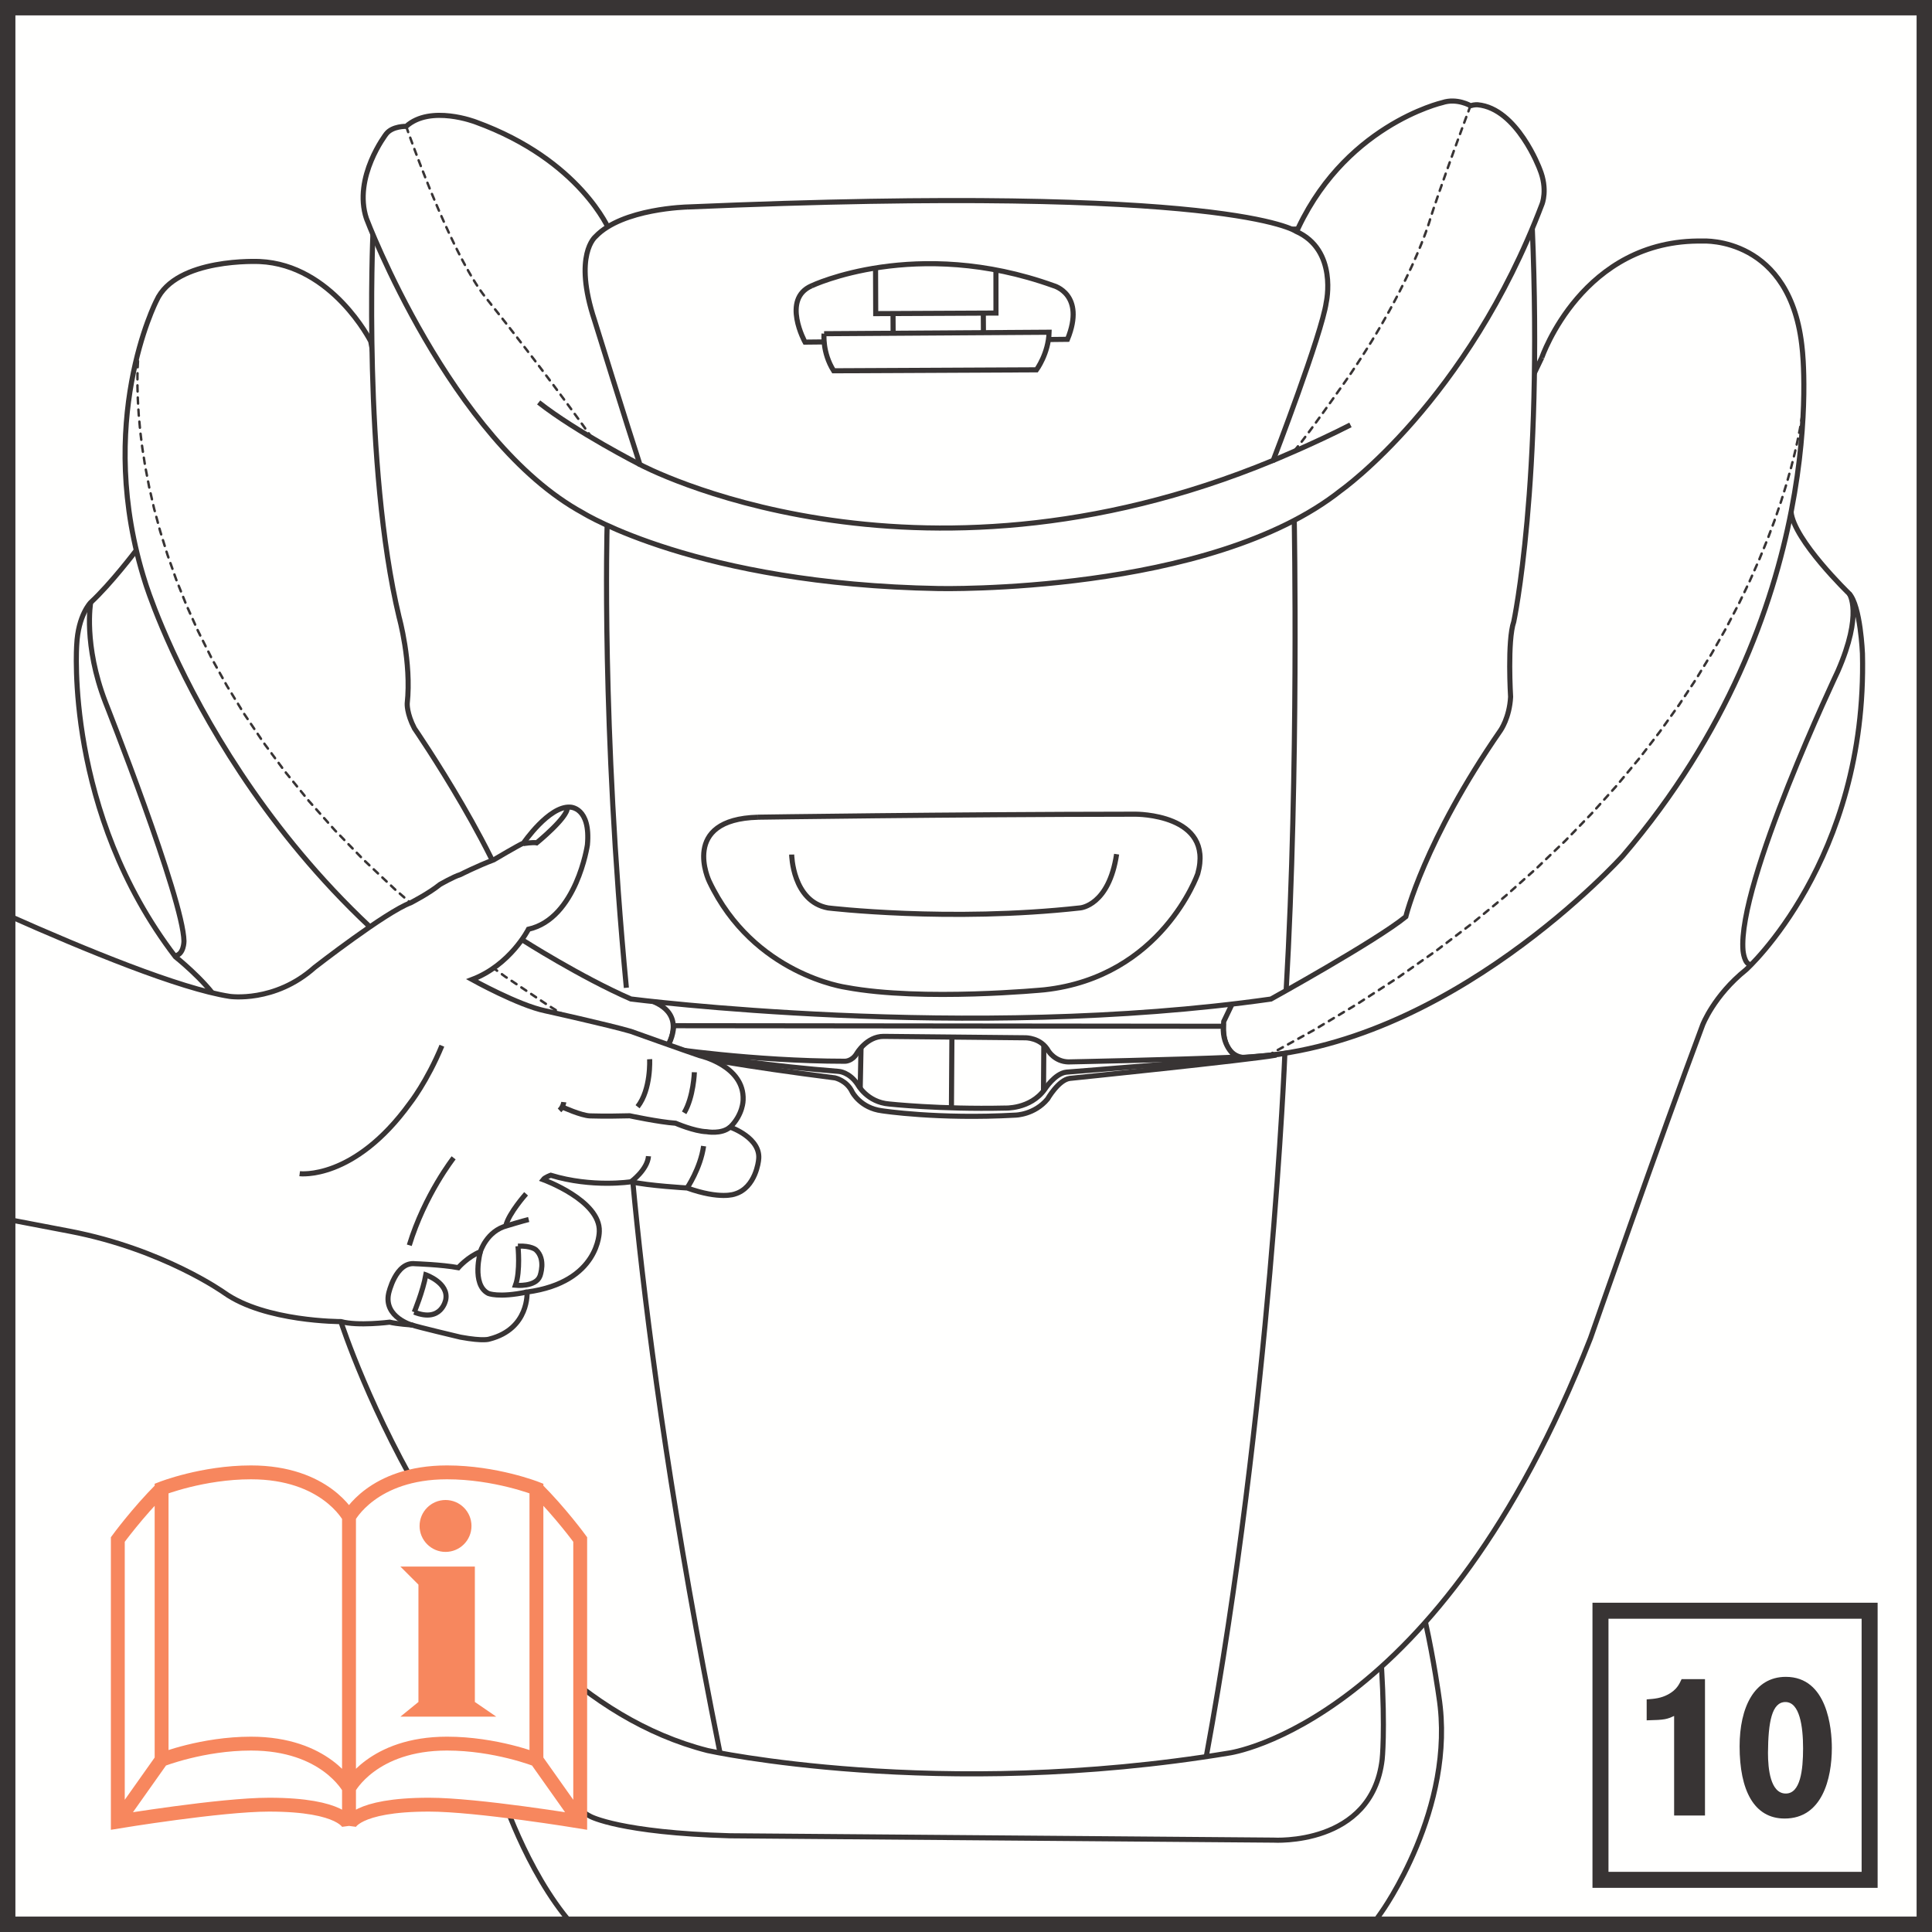 <?xml version="1.0" encoding="UTF-8"?>
<!DOCTYPE svg PUBLIC "-//W3C//DTD SVG 1.1//EN" "http://www.w3.org/Graphics/SVG/1.1/DTD/svg11.dtd">
<!-- Creator: CorelDRAW 2017 -->
<svg xmlns="http://www.w3.org/2000/svg" xml:space="preserve" width="28.798mm" height="28.798mm" version="1.1" style="shape-rendering:geometricPrecision; text-rendering:geometricPrecision; image-rendering:optimizeQuality; fill-rule:evenodd; clip-rule:evenodd"
viewBox="0 0 605.98 605.99"
 xmlns:xlink="http://www.w3.org/1999/xlink">
 <rect x="0" y="0" width="605.98" height="605.99" fill="#808080" stroke="none"/>
 <defs>
  <style type="text/css">
   <![CDATA[
    .str3 {stroke:#F7875E;stroke-width:4.35;stroke-miterlimit:4}
    .str2 {stroke:#383434;stroke-width:5.02;stroke-miterlimit:4}
    .str1 {stroke:#383434;stroke-width:4.83;stroke-miterlimit:4}
    .str0 {stroke:#383434;stroke-width:1.6;stroke-miterlimit:22.926}
    .fil1 {fill:none;fill-rule:nonzero}
    .fil0 {fill:#FFFFFE;fill-rule:nonzero}
    .fil2 {fill:#383434;fill-rule:nonzero}
    .fil3 {fill:#383434;fill-rule:nonzero}
    .fil4 {fill:#F7875E;fill-rule:nonzero}
   ]]>
  </style>
 </defs>
 <g id="Слой_x0020_1">
  <polygon class="fil0" points="2.41,603.57 603.57,603.57 603.57,2.41 2.41,2.41 "/>
  <path class="fil0" d="M162.88 511.22c0,0 -11.8,29.47 -6.07,49.96 0,0 8.03,25.66 22.6,42.38l251.12 0c0.92,-1.15 1.82,-2.36 2.68,-3.64 0,0 23.58,-32.71 18.11,-67.73 0,0 -1.54,-11.25 -4.17,-23.17l-284.27 2.2z"/>
  <g>
   <path class="fil1 str0" d="M162.88 511.22c0,0 -11.8,29.47 -6.07,49.96 0,0 8.03,25.66 22.6,42.38m251.12 0c0.92,-1.15 1.82,-2.36 2.68,-3.64 0,0 23.58,-32.71 18.11,-67.73 0,0 -1.54,-11.25 -4.17,-23.17l-284.27 2.2"/>
  </g>
  <path class="fil0" d="M42.65 172.72c0,0 -7.8,10.32 -14.22,16.27 0,0 -3.94,3.98 -4.37,13.26 0,0 -3.86,52.37 30.95,97.85 0,0 8.93,7.1 13.2,13.57l38.84 101.27c0,0 37.08,114.31 114.91,134.14 0,0 72.21,15.9 163.51,0.78 0,0 65.95,-8.88 113.4,-130.14 0,0 21.68,-62.2 35.16,-98.2 0,0 3.5,-9.23 13.62,-17.35 0,0 38.09,-34.22 36.52,-99.17 0,0 -0.6,-14.97 -4.15,-18.78 0,0 -17.39,-16.78 -18.25,-25.69l-519.12 12.2z"/>
  <g>
   <path class="fil1 str0" d="M42.65 172.72c0,0 -7.8,10.32 -14.22,16.27 0,0 -3.94,3.98 -4.37,13.26 0,0 -3.86,52.37 30.95,97.85 0,0 8.93,7.1 13.2,13.57l38.84 101.27c0,0 37.08,114.31 114.91,134.14 0,0 72.21,15.9 163.51,0.78 0,0 65.95,-8.88 113.4,-130.14 0,0 21.68,-62.2 35.16,-98.2 0,0 3.5,-9.23 13.62,-17.35 0,0 38.09,-34.22 36.52,-99.17 0,0 -0.6,-14.97 -4.15,-18.78 0,0 -17.39,-16.78 -18.25,-25.69l-519.12 12.2"/>
  </g>
  <g>
   <path class="fil1 str0" d="M580.02 186.22c0,0 4.44,6.01 -3.6,24.39 0,0 -31.53,66.38 -29.71,87.55 0,0 0.41,4.61 2.56,4.37"/>
  </g>
  <g>
   <path class="fil1 str0" d="M28.43 188.99c0,0 -2.34,13.19 4.64,31.29 0,0 24.39,61.66 24.63,74.92 0,0 0.01,4.26 -2.84,4.6"/>
  </g>
  <path class="fil0" d="M116.28 107.07c0,0 -12.09,-23.99 -34.81,-25.04 0,0 -26.32,-1.32 -32.41,12.32 0,0 -19.59,38.11 -3.45,88.54 0,0 26.15,85.21 107.28,136.41l56.08 9.42c0,0 6.74,-9.53 -3.35,-14.25 0,0 -43.79,-19.57 -47.37,-42.72 0,0 -23.9,-40.1 -20.95,-49.54l-21.02 -115.16z"/>
  <g>
   <path class="fil1 str0" d="M116.28 107.07c0,0 -12.09,-23.99 -34.81,-25.04 0,0 -26.32,-1.32 -32.41,12.32 0,0 -19.59,38.11 -3.45,88.54 0,0 26.15,85.21 107.28,136.41l56.08 9.42c0,0 6.74,-9.53 -3.35,-14.25 0,0 -43.79,-19.57 -47.37,-42.72 0,0 -23.9,-40.1 -20.95,-49.54l-21.02 -115.16"/>
  </g>
  <path class="fil2" d="M43.96 109.55l-0.75 -0.11c0.03,-0.21 0.22,-0.37 0.43,-0.34 0.21,0.03 0.35,0.23 0.32,0.45zm-0.94 1.8l0.04 -0.51 0.11 -1.04 0.04 -0.36 0.75 0.11 -0.04 0.34 -0.11 1.02 -0.04 0.51 -0.76 -0.07zm0 0l0.76 0.07c-0.02,0.22 -0.2,0.38 -0.41,0.36 -0.21,-0.02 -0.36,-0.21 -0.35,-0.43zm0.63 1.96l-0.76 -0.05c0.01,-0.22 0.2,-0.38 0.41,-0.37 0.21,0.01 0.37,0.2 0.36,0.42zm-0.85 1.86l0.01 -0.29 0.09 -1.61 0.76 0.05 -0.09 1.6 -0.01 0.29 -0.76 -0.03zm0 0l0.76 0.03c-0.01,0.22 -0.19,0.39 -0.4,0.38 -0.21,-0.01 -0.37,-0.2 -0.37,-0.41zm0.71 1.93l-0.76 -0.03c0.01,-0.22 0.19,-0.39 0.4,-0.38 0.21,0.01 0.37,0.2 0.37,0.41zm-0.78 1.88l0 -1.18 0.02 -0.74 0.76 0.03 -0.02 0.71 0 1.18 -0.76 -0.01zm0 0l0.76 0.01c-0,0.22 -0.18,0.39 -0.39,0.39 -0.21,-0 -0.38,-0.18 -0.38,-0.4zm0.76 1.91l-0.76 -0.01c0,-0.22 0.18,-0.39 0.39,-0.39 0.21,0 0.38,0.18 0.38,0.4zm-0.72 1.9l-0.04 -1.49 -0 -0.43 0.76 0.01 0 0.41 0.04 1.49 -0.76 0.01zm0 0l0.76 -0.01c0,0.22 -0.17,0.4 -0.37,0.4 -0.21,0 -0.39,-0.17 -0.39,-0.39zm0.82 1.89l-0.76 0.01c-0,-0.22 0.17,-0.4 0.37,-0.4 0.21,-0 0.39,0.17 0.39,0.39zm-0.67 1.92l-0.07 -1.24 -0.02 -0.67 0.76 -0.01 0.02 0.64 0.07 1.24 -0.76 0.04zm0 0l0.76 -0.04c0.01,0.22 -0.16,0.41 -0.36,0.41 -0.21,0.01 -0.39,-0.16 -0.4,-0.38zm0.87 1.86l-0.76 0.04c-0.01,-0.22 0.16,-0.41 0.36,-0.41 0.21,-0.01 0.39,0.16 0.4,0.38zm-0.63 1.94l-0.04 -0.48 -0.09 -1.43 0.76 -0.04 0.08 1.41 0.04 0.48 -0.76 0.06zm0 0l0.76 -0.06c0.01,0.22 -0.14,0.41 -0.35,0.43 -0.21,0.01 -0.39,-0.15 -0.41,-0.37zm0.93 1.83l-0.76 0.06c-0.01,-0.22 0.14,-0.41 0.35,-0.43 0.21,-0.01 0.39,0.15 0.41,0.37zm-0.59 1.95l-0.17 -1.89 0.76 -0.06 0.17 1.89 -0.76 0.06zm0 0l0.76 -0.06c0.01,0.22 -0.14,0.41 -0.35,0.43 -0.21,0.01 -0.39,-0.15 -0.41,-0.37zm0.96 1.82l-0.76 0.09c-0.02,-0.22 0.13,-0.41 0.34,-0.44 0.21,-0.02 0.4,0.13 0.42,0.35zm-0.53 1.97l-0.23 -1.89 0.76 -0.09 0.23 1.89 -0.76 0.09zm0 0l0.76 -0.09c0.02,0.22 -0.13,0.41 -0.34,0.44 -0.21,0.02 -0.4,-0.13 -0.42,-0.35zm0.99 1.8l-0.76 0.09c-0.02,-0.22 0.13,-0.41 0.34,-0.44 0.21,-0.02 0.4,0.13 0.42,0.35zm-0.48 1.98l-0.19 -1.24 -0.08 -0.65 0.76 -0.09 0.08 0.63 0.19 1.24 -0.75 0.11zm0 0l0.75 -0.11c0.03,0.21 -0.12,0.42 -0.32,0.45 -0.21,0.03 -0.4,-0.12 -0.43,-0.33zm1.05 1.76l-0.75 0.11c-0.03,-0.21 0.12,-0.42 0.32,-0.45 0.21,-0.03 0.4,0.12 0.43,0.33zm-0.46 1.99l-0.29 -1.88 0.75 -0.11 0.29 1.88 -0.75 0.11zm0 0l0.75 -0.11c0.03,0.21 -0.12,0.42 -0.32,0.45 -0.21,0.03 -0.4,-0.12 -0.43,-0.33zm1.08 1.74l-0.75 0.14c-0.04,-0.21 0.1,-0.42 0.31,-0.46 0.21,-0.04 0.41,0.11 0.44,0.32zm-0.39 2l-0.36 -1.86 0.75 -0.14 0.36 1.86 -0.75 0.14zm0 0l0.75 -0.14c0.04,0.21 -0.1,0.42 -0.31,0.46 -0.21,0.04 -0.41,-0.11 -0.44,-0.32zm1.1 1.73l-0.75 0.14c-0.04,-0.21 0.1,-0.42 0.31,-0.46 0.21,-0.04 0.41,0.11 0.44,0.32zm-0.38 2.02l-0.03 -0.14 -0.33 -1.74 0.75 -0.14 0.33 1.71 0.03 0.14 -0.74 0.17zm0 0l0.74 -0.17c0.04,0.21 -0.09,0.43 -0.29,0.47 -0.2,0.05 -0.41,-0.09 -0.45,-0.3zm1.17 1.68l-0.74 0.17c-0.04,-0.21 0.09,-0.43 0.29,-0.47 0.2,-0.05 0.41,0.09 0.45,0.3zm-0.32 2.02l-0.42 -1.85 0.74 -0.17 0.42 1.85 -0.74 0.17zm0 0l0.74 -0.17c0.04,0.21 -0.09,0.43 -0.29,0.47 -0.2,0.05 -0.41,-0.09 -0.45,-0.3zm1.17 1.68l-0.74 0.17c-0.04,-0.21 0.09,-0.43 0.29,-0.47 0.2,-0.05 0.41,0.09 0.45,0.3zm-0.29 2.03l-0.21 -0.78 -0.25 -1.07 0.74 -0.17 0.24 1.04 0.21 0.78 -0.74 0.2zm0 0l0.74 -0.2c0.05,0.21 -0.07,0.43 -0.27,0.48 -0.2,0.05 -0.41,-0.07 -0.46,-0.28zm1.23 1.63l-0.74 0.2c-0.05,-0.21 0.07,-0.43 0.27,-0.48 0.2,-0.05 0.41,0.07 0.46,0.28zm-0.25 2.03l-0.49 -1.83 0.74 -0.2 0.49 1.83 -0.74 0.2zm0 0l0.74 -0.2c0.05,0.21 -0.07,0.43 -0.27,0.48 -0.2,0.05 -0.41,-0.07 -0.46,-0.28zm1.23 1.64l-0.74 0.2c-0.05,-0.21 0.07,-0.43 0.27,-0.48 0.2,-0.05 0.41,0.07 0.46,0.28zm-0.2 2.03l-0.31 -1 -0.23 -0.84 0.74 -0.2 0.22 0.81 0.31 1 -0.73 0.23zm0 0l0.73 -0.23c0.06,0.21 -0.05,0.43 -0.25,0.49 -0.2,0.06 -0.41,-0.06 -0.47,-0.27zm1.29 1.58l-0.73 0.23c-0.06,-0.21 0.05,-0.43 0.25,-0.49 0.2,-0.06 0.41,0.06 0.47,0.27zm-0.17 2.04l-0.56 -1.81 0.73 -0.23 0.56 1.81 -0.73 0.23zm0 0l0.73 -0.23c0.06,0.21 -0.05,0.43 -0.25,0.49 -0.2,0.06 -0.41,-0.06 -0.47,-0.27zm1.29 1.58l-0.73 0.23c-0.06,-0.21 0.05,-0.43 0.25,-0.49 0.2,-0.06 0.41,0.06 0.47,0.27zm-0.13 2.04l-0.28 -0.79 -0.32 -1.02 0.73 -0.23 0.31 0.99 0.28 0.79 -0.72 0.26zm0 0l0.72 -0.26c0.07,0.21 -0.04,0.43 -0.24,0.5 -0.2,0.07 -0.42,-0.04 -0.48,-0.25zm1.35 1.53l-0.72 0.26c-0.07,-0.21 0.04,-0.43 0.24,-0.5 0.2,-0.07 0.42,0.04 0.48,0.25zm-0.09 2.04l-0.63 -1.78 0.72 -0.26 0.63 1.78 -0.72 0.26zm0 0l0.72 -0.26c0.07,0.21 -0.04,0.43 -0.24,0.5 -0.2,0.07 -0.42,-0.04 -0.48,-0.25zm1.35 1.53l-0.72 0.26c-0.07,-0.21 0.04,-0.43 0.24,-0.5 0.2,-0.07 0.42,0.04 0.48,0.25zm-0.08 2.06l-0.08 -0.2 -0.57 -1.6 0.72 -0.26 0.56 1.57 0.08 0.2 -0.71 0.29zm0 0l0.71 -0.29c0.08,0.2 -0.02,0.43 -0.22,0.51 -0.2,0.08 -0.42,-0.02 -0.49,-0.22zm1.41 1.46l-0.71 0.29c-0.08,-0.2 0.02,-0.43 0.22,-0.51 0.2,-0.08 0.42,0.02 0.49,0.22zm-0.01 2.05l-0.7 -1.75 0.71 -0.29 0.7 1.75 -0.71 0.29zm0 0l0.71 -0.29c0.08,0.2 -0.02,0.43 -0.22,0.51 -0.2,0.08 -0.42,-0.02 -0.49,-0.22zm1.41 1.46l-0.71 0.29c-0.08,-0.2 0.02,-0.43 0.22,-0.51 0.2,-0.08 0.42,0.02 0.49,0.22zm-0.01 2.05l-0.7 -1.76 0.71 -0.29 0.7 1.76 -0.71 0.29zm0 0l0.71 -0.29c0.08,0.2 -0.02,0.43 -0.22,0.51 -0.2,0.08 -0.42,-0.02 -0.49,-0.22zm1.45 1.44l-0.7 0.32c-0.08,-0.2 0,-0.44 0.2,-0.52 0.19,-0.09 0.42,0 0.5,0.2zm0.07 2.04l-0.77 -1.72 0.7 -0.32 0.77 1.72 -0.7 0.32zm0 0l0.7 -0.32c0.08,0.2 -0,0.44 -0.2,0.52 -0.19,0.09 -0.42,-0 -0.5,-0.2zm1.47 1.4l-0.7 0.32c-0.08,-0.2 0,-0.44 0.2,-0.52 0.19,-0.09 0.42,0 0.5,0.2zm0.07 2.04l-0.77 -1.72 0.7 -0.32 0.77 1.72 -0.7 0.32zm0 0l0.7 -0.32c0.08,0.2 -0,0.44 -0.2,0.52 -0.19,0.09 -0.42,-0 -0.5,-0.2zm1.47 1.4l-0.7 0.32c-0.08,-0.2 0,-0.44 0.2,-0.52 0.19,-0.09 0.42,0 0.5,0.2zm0.14 2.03l-0.64 -1.29 -0.19 -0.42 0.7 -0.32 0.18 0.39 0.64 1.29 -0.68 0.35zm0 0l0.68 -0.35c0.09,0.2 0.01,0.44 -0.17,0.53 -0.19,0.09 -0.42,0.01 -0.51,-0.18zm1.53 1.34l-0.68 0.35c-0.09,-0.2 -0.01,-0.44 0.17,-0.53 0.19,-0.09 0.42,-0.01 0.51,0.18zm0.16 2.04l-0.84 -1.69 0.68 -0.35 0.84 1.69 -0.68 0.35zm0 0l0.68 -0.35c0.09,0.2 0.01,0.44 -0.17,0.53 -0.19,0.09 -0.42,0.01 -0.51,-0.18zm1.53 1.34l-0.68 0.35c-0.09,-0.2 -0.01,-0.44 0.17,-0.53 0.19,-0.09 0.42,-0.01 0.51,0.18zm0.16 2.04l-0.84 -1.69 0.68 -0.35 0.84 1.69 -0.68 0.35zm0 0l0.68 -0.35c0.09,0.2 0.01,0.44 -0.17,0.53 -0.19,0.09 -0.42,0.01 -0.51,-0.18zm1.57 1.29l-0.67 0.38c-0.1,-0.19 -0.03,-0.43 0.15,-0.54 0.18,-0.11 0.42,-0.04 0.52,0.16zm0.24 2.03l-0.91 -1.65 0.67 -0.38 0.91 1.65 -0.67 0.38zm0 0l0.67 -0.38c0.1,0.19 0.03,0.43 -0.15,0.54 -0.18,0.11 -0.42,0.04 -0.52,-0.16zm1.58 1.26l-0.67 0.38c-0.1,-0.19 -0.03,-0.43 0.15,-0.54 0.18,-0.11 0.42,-0.04 0.52,0.16zm0.25 2.03l-0.92 -1.65 0.67 -0.38 0.92 1.65 -0.67 0.38zm0 0l0.67 -0.38c0.1,0.19 0.03,0.43 -0.15,0.54 -0.18,0.11 -0.42,0.04 -0.52,-0.16zm1.58 1.26l-0.67 0.38c-0.1,-0.19 -0.03,-0.43 0.15,-0.54 0.18,-0.11 0.42,-0.04 0.52,0.16zm0.29 2.02l-0.47 -0.77 -0.49 -0.87 0.67 -0.38 0.47 0.84 0.47 0.77 -0.65 0.41zm0 0l0.65 -0.41c0.11,0.19 0.05,0.43 -0.13,0.55 -0.18,0.11 -0.42,0.05 -0.52,-0.13zm1.64 1.19l-0.65 0.41c-0.11,-0.19 -0.05,-0.43 0.13,-0.55 0.18,-0.11 0.42,-0.05 0.52,0.13zm0.33 2.02l-0.98 -1.6 0.65 -0.41 0.98 1.6 -0.65 0.41zm0 0l0.65 -0.41c0.11,0.19 0.05,0.43 -0.13,0.55 -0.18,0.11 -0.42,0.05 -0.52,-0.13zm1.64 1.19l-0.65 0.41c-0.11,-0.19 -0.05,-0.43 0.13,-0.55 0.18,-0.11 0.42,-0.05 0.52,0.13zm0.33 2.02l-0.98 -1.6 0.65 -0.41 0.98 1.6 -0.65 0.41zm0 0l0.65 -0.41c0.11,0.19 0.05,0.43 -0.13,0.55 -0.18,0.11 -0.42,0.05 -0.52,-0.13zm1.64 1.19l-0.65 0.41c-0.11,-0.19 -0.05,-0.43 0.13,-0.55 0.18,-0.11 0.42,-0.05 0.52,0.13zm0.41 1.98l-1.02 -1.51 -0.04 -0.06 0.65 -0.41 0.02 0.03 1.02 1.51 -0.63 0.44zm0 0l0.63 -0.44c0.12,0.18 0.07,0.43 -0.1,0.55 -0.17,0.12 -0.41,0.07 -0.53,-0.11zm1.68 1.11l-0.63 0.44c-0.12,-0.18 -0.07,-0.43 0.1,-0.55 0.17,-0.12 0.41,-0.07 0.53,0.11zm0.42 2l-1.05 -1.56 0.63 -0.44 1.05 1.56 -0.63 0.44zm0 0l0.63 -0.44c0.12,0.18 0.07,0.43 -0.1,0.55 -0.17,0.12 -0.41,0.07 -0.53,-0.11zm1.68 1.11l-0.63 0.44c-0.12,-0.18 -0.07,-0.43 0.1,-0.55 0.17,-0.12 0.41,-0.07 0.53,0.11zm0.42 2l-1.05 -1.56 0.63 -0.44 1.05 1.56 -0.63 0.44zm0 0l0.63 -0.44c0.12,0.18 0.07,0.43 -0.1,0.55 -0.17,0.12 -0.41,0.07 -0.53,-0.11zm1.69 1.09l-0.61 0.47c-0.12,-0.17 -0.09,-0.43 0.08,-0.56 0.17,-0.13 0.41,-0.09 0.53,0.08zm0.5 1.98l-1.12 -1.5 0.61 -0.47 1.12 1.5 -0.61 0.47zm0 0l0.61 -0.47c0.12,0.17 0.09,0.43 -0.08,0.56 -0.17,0.13 -0.41,0.09 -0.53,-0.08zm1.73 1.03l-0.61 0.47c-0.12,-0.17 -0.09,-0.43 0.08,-0.56 0.17,-0.13 0.41,-0.09 0.53,0.08zm0.5 1.98l-1.12 -1.5 0.61 -0.47 1.12 1.5 -0.61 0.47zm0 0l0.61 -0.47c0.12,0.17 0.09,0.43 -0.08,0.56 -0.17,0.13 -0.41,0.09 -0.53,-0.08zm1.73 1.03l-0.61 0.47c-0.12,-0.17 -0.09,-0.43 0.08,-0.56 0.17,-0.13 0.41,-0.09 0.53,0.08zm0.5 1.98l-1.12 -1.51 0.61 -0.47 1.12 1.51 -0.61 0.47zm0 0l0.61 -0.47c0.12,0.17 0.09,0.43 -0.08,0.56 -0.17,0.13 -0.41,0.09 -0.53,-0.08zm1.73 1.01l-0.59 0.5c-0.13,-0.17 -0.11,-0.42 0.06,-0.56 0.16,-0.14 0.41,-0.11 0.54,0.06zm0.59 1.95l-1.18 -1.45 0.59 -0.5 1.18 1.45 -0.59 0.5zm0 0l0.59 -0.5c0.13,0.17 0.11,0.42 -0.06,0.56 -0.16,0.14 -0.41,0.11 -0.54,-0.06zm1.77 0.96l-0.59 0.5c-0.13,-0.17 -0.11,-0.42 0.06,-0.56 0.16,-0.14 0.41,-0.11 0.54,0.06zm0.59 1.95l-1.18 -1.45 0.59 -0.5 1.18 1.45 -0.59 0.5zm0 0l0.59 -0.5c0.13,0.17 0.11,0.42 -0.06,0.56 -0.16,0.14 -0.41,0.11 -0.54,-0.06zm1.77 0.96l-0.59 0.5c-0.13,-0.17 -0.11,-0.42 0.06,-0.56 0.16,-0.14 0.41,-0.11 0.54,0.06zm0.59 1.95l-1.18 -1.45 0.59 -0.5 1.18 1.45 -0.59 0.5zm0 0l0.59 -0.5c0.13,0.17 0.11,0.42 -0.06,0.56 -0.16,0.14 -0.41,0.11 -0.54,-0.06zm1.77 0.96l-0.59 0.5c-0.13,-0.17 -0.11,-0.42 0.06,-0.56 0.16,-0.14 0.41,-0.11 0.54,0.06zm0.65 1.91l-1.08 -1.21 -0.17 -0.21 0.59 -0.5 0.15 0.18 1.08 1.21 -0.57 0.53zm0 0l0.57 -0.53c0.14,0.16 0.12,0.41 -0.03,0.56 -0.16,0.15 -0.4,0.13 -0.54,-0.03zm1.81 0.87l-0.57 0.53c-0.14,-0.16 -0.12,-0.41 0.03,-0.56 0.16,-0.15 0.4,-0.13 0.54,0.03zm0.67 1.92l-1.24 -1.4 0.57 -0.53 1.24 1.4 -0.57 0.53zm0 0l0.57 -0.53c0.14,0.16 0.12,0.41 -0.03,0.56 -0.16,0.15 -0.4,0.13 -0.54,-0.03zm1.81 0.87l-0.57 0.53c-0.14,-0.16 -0.12,-0.41 0.03,-0.56 0.16,-0.15 0.4,-0.13 0.54,0.03zm0.67 1.92l-1.24 -1.4 0.57 -0.53 1.24 1.4 -0.57 0.53zm0 0l0.57 -0.53c0.14,0.16 0.12,0.41 -0.03,0.56 -0.16,0.15 -0.4,0.13 -0.54,-0.03zm1.81 0.87l-0.57 0.53c-0.14,-0.16 -0.12,-0.41 0.03,-0.56 0.16,-0.15 0.4,-0.13 0.54,0.03zm0.7 1.92l-0.34 -0.35 -0.93 -1.04 0.57 -0.53 0.9 1.02 0.34 0.35 -0.55 0.55zm0 0l0.55 -0.55c0.15,0.16 0.14,0.41 -0.01,0.56 -0.15,0.15 -0.39,0.15 -0.54,-0.01zm1.85 0.78l-0.55 0.55c-0.15,-0.16 -0.14,-0.41 0.01,-0.56 0.15,-0.15 0.39,-0.15 0.54,0.01zm0.75 1.89l-1.3 -1.34 0.55 -0.55 1.3 1.34 -0.55 0.55zm0 0l0.55 -0.55c0.15,0.16 0.14,0.41 -0.01,0.56 -0.15,0.15 -0.39,0.15 -0.54,-0.01zm1.85 0.79l-0.55 0.55c-0.15,-0.16 -0.14,-0.41 0.01,-0.56 0.15,-0.15 0.39,-0.15 0.54,0.01zm0.75 1.89l-1.3 -1.34 0.55 -0.55 1.3 1.34 -0.55 0.55zm0 0l0.55 -0.55c0.15,0.16 0.14,0.41 -0.01,0.56 -0.15,0.15 -0.39,0.15 -0.54,-0.01zm1.85 0.79l-0.55 0.55c-0.15,-0.16 -0.14,-0.41 0.01,-0.56 0.15,-0.15 0.39,-0.15 0.54,0.01zm0.75 1.89l-1.3 -1.34 0.55 -0.55 1.3 1.34 -0.55 0.55zm0 0l0.55 -0.55c0.15,0.16 0.14,0.41 -0.01,0.56 -0.15,0.15 -0.39,0.15 -0.54,-0.01zm1.85 0.75l-0.52 0.58c-0.15,-0.15 -0.16,-0.4 -0.01,-0.56 0.14,-0.16 0.39,-0.17 0.54,-0.02zm0.83 1.85l-1.35 -1.28 0.52 -0.58 1.35 1.28 -0.52 0.58zm0 0l0.52 -0.58c0.15,0.15 0.16,0.4 0.01,0.56 -0.14,0.16 -0.39,0.17 -0.54,0.02zm1.87 0.7l-0.52 0.58c-0.15,-0.15 -0.16,-0.4 -0.01,-0.56 0.14,-0.16 0.39,-0.17 0.54,-0.02zm0.83 1.85l-1.36 -1.28 0.52 -0.58 1.36 1.28 -0.52 0.58zm0 0l0.52 -0.58c0.15,0.15 0.16,0.4 0.01,0.56 -0.14,0.16 -0.39,0.17 -0.54,0.02zm1.88 0.7l-0.52 0.58c-0.15,-0.15 -0.16,-0.4 -0.01,-0.56 0.14,-0.16 0.39,-0.17 0.54,-0.02zm0.83 1.85l-1.36 -1.28 0.52 -0.58 1.36 1.28 -0.52 0.58zm0 0l0.52 -0.58c0.15,0.15 0.16,0.4 0.01,0.56 -0.14,0.16 -0.39,0.17 -0.54,0.02zm1.88 0.7l-0.52 0.58c-0.15,-0.15 -0.16,-0.4 -0.01,-0.56 0.14,-0.16 0.39,-0.17 0.54,-0.02zm0.85 1.86l-0.16 -0.14 -1.21 -1.14 0.52 -0.58 1.19 1.12 0.16 0.14 -0.5 0.6zm0 0l0.5 -0.6c0.16,0.14 0.17,0.39 0.04,0.56 -0.14,0.16 -0.38,0.18 -0.54,0.04zm1.9 0.62l-0.5 0.6c-0.16,-0.14 -0.17,-0.39 -0.04,-0.56 0.14,-0.16 0.38,-0.18 0.54,-0.04zm0.9 1.81l-1.41 -1.22 0.5 -0.6 1.41 1.22 -0.5 0.6zm0 0l0.5 -0.6c0.16,0.14 0.17,0.39 0.04,0.56 -0.14,0.16 -0.38,0.18 -0.54,0.04zm1.91 0.62l-0.5 0.6c-0.16,-0.14 -0.17,-0.39 -0.04,-0.56 0.14,-0.16 0.38,-0.18 0.54,-0.04zm0.9 1.81l-1.41 -1.22 0.5 -0.6 1.41 1.22 -0.5 0.6zm0 0l0.5 -0.6c0.16,0.14 0.17,0.39 0.04,0.56 -0.14,0.16 -0.38,0.18 -0.54,0.04zm1.91 0.62l-0.5 0.6c-0.16,-0.14 -0.17,-0.39 -0.04,-0.56 0.14,-0.16 0.38,-0.18 0.54,-0.04zm0.9 1.81l-1.41 -1.22 0.5 -0.6 1.41 1.22 -0.5 0.6zm0 0l0.5 -0.6c0.16,0.14 0.17,0.39 0.04,0.56 -0.14,0.16 -0.38,0.18 -0.54,0.04zm1.91 0.62l-0.5 0.6c-0.16,-0.14 -0.17,-0.39 -0.04,-0.56 0.14,-0.16 0.38,-0.18 0.54,-0.04zm0.94 1.79l-0.78 -0.62 -0.67 -0.58 0.5 -0.6 0.64 0.56 0.78 0.62 -0.48 0.62zm0 0l0.48 -0.62c0.16,0.13 0.19,0.39 0.06,0.56 -0.13,0.17 -0.37,0.2 -0.54,0.06zm1.93 0.53l-0.48 0.62c-0.16,-0.13 -0.19,-0.39 -0.06,-0.56 0.13,-0.17 0.37,-0.2 0.54,-0.06zm0.98 1.77l-1.45 -1.15 0.48 -0.62 1.45 1.15 -0.48 0.62zm0 0l0.48 -0.62c0.16,0.13 0.19,0.39 0.06,0.56 -0.13,0.17 -0.37,0.2 -0.54,0.06zm1.93 0.53l-0.48 0.62c-0.16,-0.13 -0.19,-0.39 -0.06,-0.56 0.13,-0.17 0.37,-0.2 0.54,-0.06zm0.98 1.77l-1.45 -1.15 0.48 -0.62 1.45 1.15 -0.48 0.62zm0 0l0.48 -0.62c0.16,0.13 0.19,0.39 0.06,0.56 -0.13,0.17 -0.37,0.2 -0.54,0.06zm1.93 0.54l-0.48 0.62c-0.16,-0.13 -0.19,-0.39 -0.06,-0.56 0.13,-0.17 0.37,-0.2 0.54,-0.06zm0.98 1.77l-1.45 -1.16 0.48 -0.62 1.45 1.16 -0.48 0.62zm0 0l0.48 -0.62c0.16,0.13 0.19,0.39 0.06,0.56 -0.13,0.17 -0.37,0.2 -0.54,0.06zm1.93 0.54l-0.48 0.62c-0.16,-0.13 -0.19,-0.39 -0.06,-0.56 0.13,-0.17 0.37,-0.2 0.54,-0.06zm1.02 1.75l-0.88 -0.64 -0.61 -0.48 0.48 -0.62 0.58 0.46 0.88 0.64 -0.45 0.64zm0 0l0.45 -0.64c0.17,0.13 0.21,0.38 0.08,0.55 -0.12,0.17 -0.36,0.21 -0.53,0.09zm1.95 0.45l-0.45 0.64c-0.17,-0.13 -0.21,-0.38 -0.08,-0.55 0.12,-0.17 0.36,-0.21 0.53,-0.09zm1.05 1.73l-1.5 -1.09 0.45 -0.64 1.5 1.09 -0.45 0.64zm0 0l0.45 -0.64c0.17,0.13 0.21,0.38 0.08,0.55 -0.12,0.17 -0.36,0.21 -0.53,0.09zm1.95 0.45l-0.45 0.64c-0.17,-0.13 -0.21,-0.38 -0.08,-0.55 0.12,-0.17 0.36,-0.21 0.53,-0.09zm1.05 1.73l-1.5 -1.09 0.45 -0.64 1.5 1.09 -0.45 0.64zm0 0l0.45 -0.64c0.17,0.13 0.21,0.38 0.08,0.55 -0.12,0.17 -0.36,0.21 -0.53,0.09zm1.95 0.45l-0.45 0.64c-0.17,-0.13 -0.21,-0.38 -0.08,-0.55 0.12,-0.17 0.36,-0.21 0.53,-0.09zm1.05 1.73l-1.5 -1.09 0.45 -0.64 1.5 1.09 -0.45 0.64zm0 0l0.45 -0.64c0.17,0.13 0.21,0.38 0.08,0.55 -0.12,0.17 -0.36,0.21 -0.53,0.09zm1.95 0.45l-0.45 0.64c-0.17,-0.13 -0.21,-0.38 -0.08,-0.55 0.12,-0.17 0.36,-0.21 0.53,-0.09zm1.07 1.72l-0.41 -0.27 -1.12 -0.81 0.45 -0.64 1.09 0.8 0.41 0.27 -0.43 0.66zm0 0l0.43 -0.66c0.17,0.12 0.22,0.37 0.1,0.55 -0.12,0.18 -0.36,0.23 -0.53,0.11zm1.96 0.37l-0.43 0.66c-0.17,-0.12 -0.22,-0.37 -0.1,-0.55 0.12,-0.18 0.36,-0.23 0.53,-0.11zm1.11 1.68l-1.54 -1.03 0.43 -0.66 1.54 1.03 -0.43 0.66zm0 0l0.43 -0.66c0.17,0.12 0.22,0.37 0.1,0.55 -0.12,0.18 -0.36,0.23 -0.53,0.11zm1.96 0.37l-0.43 0.66c-0.17,-0.12 -0.22,-0.37 -0.1,-0.55 0.12,-0.18 0.36,-0.23 0.53,-0.11zm1.11 1.69l-1.54 -1.03 0.43 -0.66 1.54 1.03 -0.43 0.66zm0 0l0.43 -0.66c0.17,0.12 0.22,0.37 0.1,0.55 -0.12,0.18 -0.36,0.23 -0.53,0.11zm1.96 0.37l-0.43 0.66c-0.17,-0.12 -0.22,-0.37 -0.1,-0.55 0.12,-0.18 0.36,-0.23 0.53,-0.11zm1.11 1.69l-1.54 -1.03 0.43 -0.66 1.54 1.03 -0.43 0.66zm0 0l0.43 -0.66c0.17,0.12 0.22,0.37 0.1,0.55 -0.12,0.18 -0.36,0.23 -0.53,0.11zm1.96 0.37l-0.43 0.66c-0.17,-0.12 -0.22,-0.37 -0.1,-0.55 0.12,-0.18 0.36,-0.23 0.53,-0.11zm1.11 1.69l-1.54 -1.03 0.43 -0.66 1.54 1.03 -0.43 0.66zm0 0l0.43 -0.66c0.17,0.12 0.22,0.37 0.1,0.55 -0.12,0.18 -0.36,0.23 -0.53,0.11zm1.97 0.33l-0.4 0.67c-0.18,-0.11 -0.23,-0.36 -0.12,-0.55 0.11,-0.19 0.35,-0.24 0.52,-0.13zm1.17 1.64l-1.57 -0.97 0.4 -0.67 1.57 0.97 -0.4 0.67zm0 0l0.4 -0.67c0.18,0.11 0.23,0.36 0.12,0.55 -0.11,0.19 -0.35,0.24 -0.52,0.13zm1.97 0.29l-0.4 0.67c-0.18,-0.11 -0.23,-0.36 -0.12,-0.55 0.11,-0.19 0.35,-0.24 0.52,-0.13zm1.17 1.64l-1.57 -0.97 0.4 -0.67 1.57 0.97 -0.4 0.67zm0 0l0.4 -0.67c0.18,0.11 0.23,0.36 0.12,0.55 -0.11,0.19 -0.35,0.24 -0.52,0.13zm1.97 0.29l-0.4 0.67c-0.18,-0.11 -0.23,-0.36 -0.12,-0.55 0.11,-0.19 0.35,-0.24 0.52,-0.13zm1.17 1.64l-1.57 -0.97 0.4 -0.67 1.57 0.97 -0.4 0.67zm0 0l0.4 -0.67c0.18,0.11 0.23,0.36 0.12,0.55 -0.11,0.19 -0.35,0.24 -0.52,0.13zm1.98 0.29l-0.4 0.67c-0.18,-0.11 -0.23,-0.36 -0.12,-0.55 0.11,-0.19 0.35,-0.24 0.52,-0.13zm1.18 1.64l-1.58 -0.97 0.4 -0.67 1.58 0.97 -0.4 0.67zm0 0l0.4 -0.67c0.18,0.11 0.23,0.36 0.12,0.55 -0.11,0.19 -0.35,0.24 -0.52,0.13zm1.98 0.29l-0.4 0.67c-0.18,-0.11 -0.23,-0.36 -0.12,-0.55 0.11,-0.19 0.35,-0.24 0.52,-0.13zm0.6 1.29l-1 -0.61 0.4 -0.67 0.97 0.6 -0.37 0.69zm0 0l0.37 -0.69c0.18,0.11 0.25,0.35 0.15,0.54 -0.1,0.19 -0.34,0.26 -0.52,0.15z"/>
  <path class="fil0" d="M483.59 112.18c0,0 12.7,-37.32 50.6,-36.57 0,0 27.74,-1.6 31.11,34.07 0,0 9.63,81.72 -56.32,158.8 0,0 -54.63,60.76 -119.17,63.17 0,0 -6.86,-0.15 -5.98,-11.25l99.75 -208.21z"/>
  <g>
   <path class="fil1 str0" d="M483.59 112.18c0,0 12.7,-37.32 50.6,-36.57 0,0 27.74,-1.6 31.11,34.07 0,0 9.63,81.72 -56.32,158.8 0,0 -54.63,60.76 -119.17,63.17 0,0 -6.86,-0.15 -5.98,-11.25l99.75 -208.21"/>
  </g>
  <g>
   <path class="fil1 str0" d="M225.8 549.63c-28.92,-143.53 -30.31,-223.68 -30.31,-223.68 0,0 24.97,6.73 67.56,10.1 0,0 3.31,0.13 5.97,4.12 0,0 2.92,5.55 9.88,6.11 0,0 15.89,1.72 36.15,1.28 0,0 8.08,0.45 12.62,-5.86 0,0 3.18,-5 6.78,-5.41 0,0 62.84,-4.95 68.56,-5.86 0,0 -4.44,110.62 -24.6,220.22"/>
  </g>
  <path class="fil2" d="M566.11 126.37l-0.76 -0.06c0.01,-0.22 0.2,-0.38 0.41,-0.36 0.21,0.02 0.36,0.21 0.35,0.43zm-0.96 1.81l0.07 -0.51 0.11 -1.02 0.03 -0.34 0.76 0.06 -0.03 0.36 -0.11 1.04 -0.07 0.51 -0.76 -0.1zm0 0l0.76 0.1c-0.03,0.22 -0.22,0.37 -0.43,0.34 -0.21,-0.03 -0.36,-0.23 -0.33,-0.44zm0.5 1.99l-0.75 -0.12c0.03,-0.21 0.23,-0.36 0.43,-0.33 0.21,0.03 0.35,0.24 0.32,0.45zm-1.04 1.75l0.05 -0.29 0.24 -1.58 0.75 0.12 -0.24 1.6 -0.05 0.29 -0.75 -0.13zm0 0l0.75 0.13c-0.03,0.21 -0.23,0.36 -0.44,0.32 -0.21,-0.04 -0.35,-0.24 -0.31,-0.46zm0.43 2.01l-0.75 -0.13c0.03,-0.21 0.23,-0.36 0.44,-0.32 0.21,0.04 0.35,0.24 0.31,0.46zm-1.1 1.72l0.23 -1.13 0.13 -0.72 0.75 0.13 -0.13 0.74 -0.23 1.13 -0.75 -0.15zm0 0l0.75 0.15c-0.04,0.21 -0.24,0.35 -0.45,0.31 -0.21,-0.04 -0.34,-0.25 -0.3,-0.47zm0.38 2.01l-0.75 -0.15c0.04,-0.21 0.24,-0.35 0.45,-0.31 0.21,0.04 0.34,0.25 0.3,0.47zm-1.15 1.69l0.31 -1.4 0.09 -0.45 0.75 0.15 -0.09 0.47 -0.31 1.4 -0.74 -0.17zm0 0l0.74 0.17c-0.04,0.21 -0.25,0.35 -0.45,0.3 -0.2,-0.05 -0.33,-0.26 -0.29,-0.47zm0.33 2.02l-0.74 -0.17c0.04,-0.21 0.25,-0.35 0.45,-0.3 0.2,0.05 0.33,0.26 0.29,0.47zm-1.19 1.66l0.28 -1.1 0.17 -0.73 0.74 0.17 -0.17 0.75 -0.28 1.1 -0.74 -0.19zm0 0l0.74 0.19c-0.05,0.21 -0.26,0.34 -0.46,0.29 -0.2,-0.05 -0.33,-0.27 -0.28,-0.48zm0.28 2.03l-0.74 -0.19c0.05,-0.21 0.26,-0.34 0.46,-0.29 0.2,0.05 0.33,0.27 0.28,0.48zm-1.21 1.64l0.08 -0.28 0.39 -1.55 0.74 0.19 -0.4 1.57 -0.08 0.28 -0.73 -0.21zm0 0l0.73 0.21c-0.05,0.21 -0.27,0.33 -0.47,0.28 -0.2,-0.06 -0.32,-0.28 -0.27,-0.49zm0.22 2.03l-0.73 -0.21c0.05,-0.21 0.27,-0.33 0.47,-0.28 0.2,0.06 0.32,0.28 0.27,0.49zm-1.24 1.62l0.51 -1.83 0.73 0.21 -0.51 1.83 -0.73 -0.21zm0 0l0.73 0.21c-0.05,0.21 -0.27,0.33 -0.47,0.28 -0.2,-0.06 -0.32,-0.28 -0.27,-0.49zm0.2 2.04l-0.73 -0.23c0.06,-0.21 0.28,-0.33 0.48,-0.26 0.2,0.06 0.31,0.29 0.25,0.49zm-1.29 1.58l0.56 -1.81 0.73 0.23 -0.56 1.81 -0.73 -0.23zm0 0l0.73 0.23c-0.06,0.21 -0.28,0.33 -0.48,0.26 -0.2,-0.06 -0.31,-0.29 -0.25,-0.49zm0.17 2.04l-0.73 -0.23c0.06,-0.21 0.28,-0.33 0.48,-0.26 0.2,0.06 0.31,0.29 0.25,0.49zm-1.3 1.56l0.26 -0.78 0.31 -1.01 0.73 0.23 -0.32 1.03 -0.26 0.78 -0.72 -0.25zm0 0l0.72 0.25c-0.07,0.21 -0.28,0.32 -0.48,0.25 -0.2,-0.07 -0.31,-0.29 -0.24,-0.5zm0.11 2.04l-0.72 -0.25c0.07,-0.21 0.28,-0.32 0.48,-0.25 0.2,0.07 0.31,0.29 0.24,0.5zm-1.33 1.54l0.61 -1.79 0.72 0.25 -0.61 1.79 -0.72 -0.25zm0 0l0.72 0.25c-0.07,0.21 -0.28,0.32 -0.48,0.25 -0.2,-0.07 -0.31,-0.29 -0.24,-0.5zm0.1 2.05l-0.72 -0.28c0.07,-0.2 0.29,-0.31 0.49,-0.23 0.2,0.08 0.3,0.31 0.23,0.51zm-1.37 1.49l0.66 -1.77 0.72 0.28 -0.66 1.77 -0.72 -0.28zm0 0l0.72 0.28c-0.07,0.2 -0.29,0.31 -0.49,0.23 -0.2,-0.08 -0.3,-0.31 -0.23,-0.51zm0.05 2.05l-0.72 -0.28c0.07,-0.2 0.29,-0.31 0.49,-0.23 0.2,0.08 0.3,0.31 0.23,0.51zm-1.38 1.5l0.66 -1.77 0.72 0.28 -0.66 1.77 -0.72 -0.28zm0 0l0.72 0.28c-0.07,0.2 -0.29,0.31 -0.49,0.23 -0.2,-0.08 -0.3,-0.31 -0.23,-0.51zm0.02 2.05l-0.71 -0.3c0.08,-0.2 0.3,-0.3 0.5,-0.22 0.19,0.08 0.29,0.31 0.21,0.52zm-1.42 1.45l0.71 -1.75 0.71 0.3 -0.71 1.75 -0.71 -0.3zm0 0l0.71 0.3c-0.08,0.2 -0.3,0.3 -0.5,0.22 -0.19,-0.08 -0.29,-0.31 -0.21,-0.52zm-0.01 2.05l-0.71 -0.3c0.08,-0.2 0.3,-0.3 0.5,-0.22 0.19,0.08 0.29,0.31 0.21,0.52zm-1.42 1.45l0.71 -1.75 0.71 0.3 -0.71 1.75 -0.71 -0.3zm0 0l0.71 0.3c-0.08,0.2 -0.3,0.3 -0.5,0.22 -0.19,-0.08 -0.29,-0.31 -0.21,-0.52zm-0.06 2.04l-0.69 -0.32c0.08,-0.2 0.31,-0.29 0.5,-0.2 0.19,0.09 0.28,0.32 0.19,0.52zm-1.46 1.41l0.76 -1.73 0.69 0.32 -0.76 1.73 -0.69 -0.32zm0 0l0.69 0.32c-0.08,0.2 -0.31,0.29 -0.5,0.2 -0.19,-0.09 -0.28,-0.32 -0.19,-0.52zm-0.07 2.05l-0.69 -0.32c0.08,-0.2 0.31,-0.29 0.5,-0.2 0.19,0.09 0.28,0.32 0.19,0.52zm-1.46 1.41l0.77 -1.73 0.69 0.32 -0.77 1.73 -0.69 -0.32zm0 0l0.69 0.32c-0.08,0.2 -0.31,0.29 -0.5,0.2 -0.19,-0.09 -0.28,-0.32 -0.19,-0.52zm-0.12 2.03l-0.69 -0.35c0.09,-0.2 0.32,-0.28 0.51,-0.19 0.19,0.09 0.27,0.33 0.18,0.53zm-1.5 1.35l0.82 -1.7 0.69 0.35 -0.82 1.7 -0.69 -0.35zm0 0l0.69 0.35c-0.09,0.2 -0.32,0.28 -0.51,0.19 -0.19,-0.09 -0.27,-0.33 -0.18,-0.53zm-0.13 2.04l-0.69 -0.35c0.09,-0.2 0.32,-0.28 0.51,-0.19 0.19,0.09 0.27,0.33 0.18,0.53zm-1.51 1.36l0.82 -1.7 0.69 0.35 -0.82 1.7 -0.69 -0.35zm0 0l0.69 0.35c-0.09,0.2 -0.32,0.28 -0.51,0.19 -0.19,-0.09 -0.27,-0.33 -0.18,-0.53zm-0.17 2.03l-0.67 -0.37c0.1,-0.19 0.33,-0.27 0.51,-0.17 0.19,0.1 0.26,0.34 0.16,0.53zm-1.55 1.3l0.87 -1.67 0.67 0.37 -0.87 1.67 -0.67 -0.37zm0 0l0.67 0.37c-0.1,0.19 -0.33,0.27 -0.51,0.17 -0.19,-0.1 -0.26,-0.34 -0.16,-0.53zm-0.2 2.03l-0.67 -0.37c0.1,-0.19 0.33,-0.27 0.51,-0.17 0.19,0.1 0.26,0.34 0.16,0.53zm-1.55 1.3l0.87 -1.67 0.67 0.37 -0.87 1.67 -0.67 -0.37zm0 0l0.67 0.37c-0.1,0.19 -0.33,0.27 -0.51,0.17 -0.19,-0.1 -0.26,-0.34 -0.16,-0.53zm-0.21 2.05l-0.66 -0.39c0.1,-0.19 0.34,-0.26 0.52,-0.15 0.18,0.11 0.25,0.35 0.14,0.54zm-1.59 1.25l0.93 -1.64 0.66 0.39 -0.93 1.64 -0.66 -0.39zm0 0l0.66 0.39c-0.1,0.19 -0.34,0.26 -0.52,0.15 -0.18,-0.11 -0.25,-0.35 -0.14,-0.54zm-0.27 2.03l-0.66 -0.39c0.1,-0.19 0.34,-0.26 0.52,-0.15 0.18,0.11 0.25,0.35 0.14,0.54zm-1.59 1.25l0.93 -1.64 0.66 0.39 -0.93 1.64 -0.66 -0.39zm0 0l0.66 0.39c-0.1,0.19 -0.34,0.26 -0.52,0.15 -0.18,-0.11 -0.25,-0.35 -0.14,-0.54zm-0.27 2.03l-0.66 -0.39c0.1,-0.19 0.34,-0.26 0.52,-0.15 0.18,0.11 0.25,0.35 0.14,0.54zm-1.61 1.22l0.4 -0.65 0.55 -0.97 0.66 0.39 -0.56 0.99 -0.4 0.65 -0.65 -0.42zm0 0l0.65 0.42c-0.11,0.19 -0.35,0.24 -0.52,0.13 -0.18,-0.11 -0.23,-0.36 -0.12,-0.55zm-0.33 2.02l-0.65 -0.42c0.11,-0.19 0.35,-0.24 0.52,-0.13 0.18,0.11 0.23,0.36 0.12,0.55zm-1.63 1.18l0.98 -1.6 0.65 0.42 -0.98 1.6 -0.65 -0.42zm0 0l0.65 0.42c-0.11,0.19 -0.35,0.24 -0.52,0.13 -0.18,-0.11 -0.23,-0.36 -0.12,-0.55zm-0.33 2.02l-0.65 -0.42c0.11,-0.19 0.35,-0.24 0.52,-0.13 0.18,0.11 0.23,0.36 0.12,0.55zm-1.63 1.19l0.98 -1.6 0.65 0.42 -0.98 1.6 -0.65 -0.42zm0 0l0.65 0.42c-0.11,0.19 -0.35,0.24 -0.52,0.13 -0.18,-0.11 -0.23,-0.36 -0.12,-0.55zm-0.36 2.02l-0.64 -0.44c0.12,-0.18 0.35,-0.23 0.53,-0.11 0.17,0.12 0.22,0.37 0.11,0.55zm-1.67 1.13l1.04 -1.56 0.64 0.44 -1.04 1.56 -0.64 -0.44zm0 0l0.64 0.44c-0.12,0.18 -0.35,0.23 -0.53,0.11 -0.17,-0.12 -0.22,-0.37 -0.11,-0.55zm-0.4 2l-0.64 -0.44c0.12,-0.18 0.35,-0.23 0.53,-0.11 0.17,0.12 0.22,0.37 0.11,0.55zm-1.67 1.13l1.04 -1.57 0.64 0.44 -1.04 1.57 -0.64 -0.44zm0 0l0.64 0.44c-0.12,0.18 -0.35,0.23 -0.53,0.11 -0.17,-0.12 -0.22,-0.37 -0.11,-0.55zm-0.4 2l-0.64 -0.44c0.12,-0.18 0.35,-0.23 0.53,-0.11 0.17,0.12 0.22,0.37 0.11,0.55zm-1.68 1.11l0.24 -0.34 0.8 -1.2 0.64 0.44 -0.81 1.23 -0.24 0.34 -0.62 -0.46zm0 0l0.62 0.46c-0.12,0.18 -0.36,0.22 -0.53,0.09 -0.17,-0.13 -0.21,-0.38 -0.09,-0.55zm-0.47 1.99l-0.62 -0.46c0.12,-0.18 0.36,-0.22 0.53,-0.09 0.17,0.13 0.21,0.38 0.09,0.55zm-1.71 1.06l1.09 -1.53 0.62 0.46 -1.09 1.53 -0.62 -0.46zm0 0l0.62 0.46c-0.12,0.18 -0.36,0.22 -0.53,0.09 -0.17,-0.13 -0.21,-0.38 -0.09,-0.55zm-0.47 1.99l-0.62 -0.46c0.12,-0.18 0.36,-0.22 0.53,-0.09 0.17,0.13 0.21,0.38 0.09,0.55zm-1.71 1.06l1.09 -1.53 0.62 0.46 -1.09 1.53 -0.62 -0.46zm0 0l0.62 0.46c-0.12,0.18 -0.36,0.22 -0.53,0.09 -0.17,-0.13 -0.21,-0.38 -0.09,-0.55zm-0.47 1.99l-0.62 -0.46c0.12,-0.18 0.36,-0.22 0.53,-0.09 0.17,0.13 0.21,0.38 0.09,0.55zm-1.74 1.02l0.88 -1.15 0.24 -0.33 0.62 0.46 -0.26 0.36 -0.88 1.15 -0.6 -0.48zm0 0l0.6 0.48c-0.13,0.17 -0.37,0.2 -0.53,0.07 -0.16,-0.13 -0.2,-0.38 -0.07,-0.56zm-0.54 1.97l-0.6 -0.48c0.13,-0.17 0.37,-0.2 0.53,-0.07 0.16,0.13 0.2,0.38 0.07,0.56zm-1.74 1l1.14 -1.48 0.6 0.48 -1.14 1.48 -0.6 -0.48zm0 0l0.6 0.48c-0.13,0.17 -0.37,0.2 -0.53,0.07 -0.16,-0.13 -0.2,-0.38 -0.07,-0.56zm-0.54 1.97l-0.6 -0.48c0.13,-0.17 0.37,-0.2 0.53,-0.07 0.16,0.13 0.2,0.38 0.07,0.56zm-1.75 1l1.14 -1.48 0.6 0.48 -1.14 1.48 -0.6 -0.48zm0 0l0.6 0.48c-0.13,0.17 -0.37,0.2 -0.53,0.07 -0.16,-0.13 -0.2,-0.38 -0.07,-0.56zm-0.56 1.98l-0.58 -0.51c0.13,-0.17 0.38,-0.19 0.54,-0.05 0.16,0.14 0.18,0.39 0.05,0.56zm-1.78 0.93l1.2 -1.44 0.58 0.51 -1.2 1.44 -0.58 -0.51zm0 0l0.58 0.51c-0.13,0.17 -0.38,0.19 -0.54,0.05 -0.16,-0.14 -0.18,-0.39 -0.05,-0.56zm-0.61 1.95l-0.58 -0.51c0.13,-0.17 0.38,-0.19 0.54,-0.05 0.16,0.14 0.18,0.39 0.05,0.56zm-1.78 0.93l1.2 -1.44 0.58 0.51 -1.2 1.44 -0.58 -0.51zm0 0l0.58 0.51c-0.13,0.17 -0.38,0.19 -0.54,0.05 -0.16,-0.14 -0.18,-0.39 -0.05,-0.56zm-0.61 1.95l-0.58 -0.51c0.13,-0.17 0.38,-0.19 0.54,-0.05 0.16,0.14 0.18,0.39 0.05,0.56zm-1.78 0.93l1.2 -1.44 0.58 0.51 -1.2 1.44 -0.58 -0.51zm0 0l0.58 0.51c-0.13,0.17 -0.38,0.19 -0.54,0.05 -0.16,-0.14 -0.18,-0.39 -0.05,-0.56zm-0.62 1.95l-0.57 -0.53c0.14,-0.16 0.38,-0.17 0.54,-0.03 0.16,0.15 0.17,0.4 0.03,0.56zm-1.81 0.86l1.25 -1.39 0.57 0.53 -1.25 1.39 -0.57 -0.53zm0 0l0.57 0.53c-0.14,0.16 -0.38,0.17 -0.54,0.03 -0.16,-0.15 -0.17,-0.4 -0.03,-0.56zm-0.68 1.92l-0.57 -0.53c0.14,-0.16 0.38,-0.17 0.54,-0.03 0.16,0.15 0.17,0.4 0.03,0.56zm-1.81 0.86l1.25 -1.39 0.57 0.53 -1.25 1.39 -0.57 -0.53zm0 0l0.57 0.53c-0.14,0.16 -0.38,0.17 -0.54,0.03 -0.16,-0.15 -0.17,-0.4 -0.03,-0.56zm-0.68 1.92l-0.57 -0.53c0.14,-0.16 0.38,-0.17 0.54,-0.03 0.16,0.15 0.17,0.4 0.03,0.56zm-1.82 0.86l1.25 -1.39 0.57 0.53 -1.25 1.39 -0.57 -0.53zm0 0l0.57 0.53c-0.14,0.16 -0.38,0.17 -0.54,0.03 -0.16,-0.15 -0.17,-0.4 -0.03,-0.56zm-0.68 1.92l-0.57 -0.53c0.14,-0.16 0.38,-0.17 0.54,-0.03 0.16,0.15 0.17,0.4 0.03,0.56zm-1.85 0.8l1.21 -1.25 0.07 -0.08 0.57 0.53 -0.09 0.1 -1.21 1.25 -0.55 -0.55zm0 0l0.55 0.55c-0.15,0.16 -0.39,0.16 -0.54,0.01 -0.15,-0.15 -0.15,-0.4 -0.01,-0.56zm-0.75 1.89l-0.55 -0.55c0.15,-0.16 0.39,-0.16 0.54,-0.01 0.15,0.15 0.15,0.4 0.01,0.56zm-1.84 0.79l1.29 -1.34 0.55 0.55 -1.29 1.34 -0.55 -0.55zm0 0l0.55 0.55c-0.15,0.16 -0.39,0.16 -0.54,0.01 -0.15,-0.15 -0.15,-0.4 -0.01,-0.56zm-0.75 1.89l-0.55 -0.55c0.15,-0.16 0.39,-0.16 0.54,-0.01 0.15,0.15 0.15,0.4 0.01,0.56zm-1.84 0.79l1.3 -1.34 0.55 0.55 -1.3 1.34 -0.55 -0.55zm0 0l0.55 0.55c-0.15,0.16 -0.39,0.16 -0.54,0.01 -0.15,-0.15 -0.15,-0.4 -0.01,-0.56zm-0.75 1.89l-0.55 -0.55c0.15,-0.16 0.39,-0.16 0.54,-0.01 0.15,0.15 0.15,0.4 0.01,0.56zm-1.86 0.75l0.64 -0.61 0.67 -0.69 0.55 0.55 -0.69 0.72 -0.64 0.61 -0.53 -0.57zm0 0l0.53 0.57c-0.15,0.15 -0.39,0.15 -0.54,-0.01 -0.15,-0.16 -0.14,-0.41 0.01,-0.56zm-0.82 1.86l-0.53 -0.57c0.15,-0.15 0.39,-0.15 0.54,0.01 0.15,0.16 0.14,0.41 -0.01,0.56zm-1.87 0.72l1.34 -1.29 0.53 0.57 -1.34 1.29 -0.53 -0.57zm0 0l0.53 0.57c-0.15,0.15 -0.39,0.15 -0.54,-0.01 -0.15,-0.16 -0.14,-0.41 0.01,-0.56zm-0.82 1.86l-0.53 -0.57c0.15,-0.15 0.39,-0.15 0.54,0.01 0.15,0.16 0.14,0.41 -0.01,0.56zm-1.87 0.72l1.34 -1.29 0.53 0.57 -1.34 1.29 -0.53 -0.57zm0 0l0.53 0.57c-0.15,0.15 -0.39,0.15 -0.54,-0.01 -0.15,-0.16 -0.14,-0.41 0.01,-0.56zm-0.82 1.86l-0.53 -0.57c0.15,-0.15 0.39,-0.15 0.54,0.01 0.15,0.16 0.14,0.41 -0.01,0.56zm-1.87 0.72l1.34 -1.29 0.53 0.57 -1.34 1.29 -0.53 -0.57zm0 0l0.53 0.57c-0.15,0.15 -0.39,0.15 -0.54,-0.01 -0.15,-0.16 -0.14,-0.41 0.01,-0.56zm-0.86 1.83l-0.51 -0.59c0.16,-0.15 0.4,-0.13 0.54,0.03 0.14,0.16 0.12,0.41 -0.03,0.56zm-1.89 0.64l1.39 -1.24 0.51 0.59 -1.39 1.24 -0.51 -0.59zm0 0l0.51 0.59c-0.16,0.15 -0.4,0.13 -0.54,-0.03 -0.14,-0.16 -0.12,-0.41 0.03,-0.56zm-0.88 1.83l-0.51 -0.59c0.16,-0.15 0.4,-0.13 0.54,0.03 0.14,0.16 0.12,0.41 -0.03,0.56zm-1.89 0.64l1.39 -1.24 0.51 0.59 -1.39 1.24 -0.51 -0.59zm0 0l0.51 0.59c-0.16,0.15 -0.4,0.13 -0.54,-0.03 -0.14,-0.16 -0.12,-0.41 0.03,-0.56zm-0.88 1.83l-0.51 -0.59c0.16,-0.15 0.4,-0.13 0.54,0.03 0.14,0.16 0.12,0.41 -0.03,0.56zm-1.89 0.64l1.39 -1.24 0.51 0.59 -1.39 1.24 -0.51 -0.59zm0 0l0.51 0.59c-0.16,0.15 -0.4,0.13 -0.54,-0.03 -0.14,-0.16 -0.12,-0.41 0.03,-0.56zm-0.88 1.83l-0.51 -0.59c0.16,-0.15 0.4,-0.13 0.54,0.03 0.14,0.16 0.12,0.41 -0.03,0.56zm-1.91 0.59l1.04 -0.86 0.37 -0.33 0.51 0.59 -0.39 0.34 -1.04 0.86 -0.48 -0.61zm0 0l0.48 0.61c-0.16,0.14 -0.4,0.12 -0.54,-0.05 -0.13,-0.17 -0.11,-0.42 0.05,-0.56zm-0.95 1.79l-0.48 -0.61c0.16,-0.14 0.4,-0.12 0.54,0.05 0.13,0.17 0.11,0.42 -0.05,0.56zm-1.91 0.57l1.43 -1.18 0.48 0.61 -1.43 1.18 -0.48 -0.61zm0 0l0.48 0.61c-0.16,0.14 -0.4,0.12 -0.54,-0.05 -0.13,-0.17 -0.11,-0.42 0.05,-0.56zm-0.95 1.79l-0.48 -0.61c0.16,-0.14 0.4,-0.12 0.54,0.05 0.13,0.17 0.11,0.42 -0.05,0.56zm-1.92 0.57l1.43 -1.18 0.48 0.61 -1.43 1.18 -0.48 -0.61zm0 0l0.48 0.61c-0.16,0.14 -0.4,0.12 -0.54,-0.05 -0.13,-0.17 -0.11,-0.42 0.05,-0.56zm-0.95 1.79l-0.48 -0.61c0.16,-0.14 0.4,-0.12 0.54,0.05 0.13,0.17 0.11,0.42 -0.05,0.56zm-1.92 0.57l1.43 -1.18 0.48 0.61 -1.43 1.18 -0.48 -0.61zm0 0l0.48 0.61c-0.16,0.14 -0.4,0.12 -0.54,-0.05 -0.13,-0.17 -0.11,-0.42 0.05,-0.56zm-0.98 1.78l-0.46 -0.63c0.17,-0.13 0.41,-0.1 0.53,0.08 0.13,0.17 0.09,0.43 -0.07,0.56zm-1.94 0.49l1.47 -1.12 0.46 0.63 -1.47 1.12 -0.46 -0.63zm0 0l0.46 0.63c-0.17,0.13 -0.41,0.1 -0.53,-0.08 -0.13,-0.17 -0.09,-0.43 0.07,-0.56zm-1.01 1.75l-0.46 -0.63c0.17,-0.13 0.41,-0.1 0.53,0.08 0.13,0.17 0.09,0.43 -0.07,0.56zm-1.94 0.49l1.47 -1.12 0.46 0.63 -1.47 1.12 -0.46 -0.63zm0 0l0.46 0.63c-0.17,0.13 -0.41,0.1 -0.53,-0.08 -0.13,-0.17 -0.09,-0.43 0.07,-0.56zm-1.01 1.75l-0.46 -0.63c0.17,-0.13 0.41,-0.1 0.53,0.08 0.13,0.17 0.09,0.43 -0.07,0.56zm-1.94 0.49l1.47 -1.12 0.46 0.63 -1.47 1.12 -0.46 -0.63zm0 0l0.46 0.63c-0.17,0.13 -0.41,0.1 -0.53,-0.08 -0.13,-0.17 -0.09,-0.43 0.07,-0.56zm-1.01 1.75l-0.46 -0.63c0.17,-0.13 0.41,-0.1 0.53,0.08 0.13,0.17 0.09,0.43 -0.07,0.56zm-1.94 0.49l1.48 -1.13 0.46 0.63 -1.48 1.13 -0.46 -0.63zm0 0l0.46 0.63c-0.17,0.13 -0.41,0.1 -0.53,-0.08 -0.13,-0.17 -0.09,-0.43 0.07,-0.56zm-1.06 1.71l-0.44 -0.65c0.17,-0.12 0.41,-0.08 0.53,0.1 0.12,0.18 0.08,0.43 -0.09,0.55zm-1.95 0.42l1.51 -1.06 0.44 0.65 -1.51 1.06 -0.44 -0.65zm0 0l0.44 0.65c-0.17,0.12 -0.41,0.08 -0.53,-0.1 -0.12,-0.18 -0.08,-0.43 0.09,-0.55zm-1.08 1.71l-0.44 -0.65c0.17,-0.12 0.41,-0.08 0.53,0.1 0.12,0.18 0.08,0.43 -0.09,0.55zm-1.95 0.42l1.51 -1.07 0.44 0.65 -1.51 1.07 -0.44 -0.65zm0 0l0.44 0.65c-0.17,0.12 -0.41,0.08 -0.53,-0.1 -0.12,-0.18 -0.08,-0.43 0.09,-0.55zm-1.08 1.71l-0.44 -0.65c0.17,-0.12 0.41,-0.08 0.53,0.1 0.12,0.18 0.08,0.43 -0.09,0.55zm-1.95 0.42l1.51 -1.07 0.44 0.65 -1.51 1.07 -0.44 -0.65zm0 0l0.44 0.65c-0.17,0.12 -0.41,0.08 -0.53,-0.1 -0.12,-0.18 -0.08,-0.43 0.09,-0.55zm-1.08 1.71l-0.44 -0.65c0.17,-0.12 0.41,-0.08 0.53,0.1 0.12,0.18 0.08,0.43 -0.09,0.55zm-1.95 0.42l1.51 -1.07 0.44 0.65 -1.51 1.07 -0.44 -0.65zm0 0l0.44 0.65c-0.17,0.12 -0.41,0.08 -0.53,-0.1 -0.12,-0.18 -0.08,-0.43 0.09,-0.55zm-1.12 1.67l-0.42 -0.66c0.17,-0.12 0.41,-0.07 0.53,0.12 0.11,0.18 0.06,0.43 -0.11,0.55zm-1.97 0.34l1.55 -1.01 0.42 0.66 -1.55 1.01 -0.42 -0.66zm0 0l0.42 0.66c-0.17,0.12 -0.41,0.07 -0.53,-0.12 -0.11,-0.18 -0.06,-0.43 0.11,-0.55zm-1.13 1.67l-0.42 -0.66c0.17,-0.12 0.41,-0.07 0.53,0.12 0.11,0.18 0.06,0.43 -0.11,0.55zm-1.97 0.34l1.55 -1.01 0.42 0.66 -1.55 1.01 -0.42 -0.66zm0 0l0.42 0.66c-0.17,0.12 -0.41,0.07 -0.53,-0.12 -0.11,-0.18 -0.06,-0.43 0.11,-0.55zm-1.13 1.67l-0.42 -0.66c0.17,-0.12 0.41,-0.07 0.53,0.12 0.11,0.18 0.06,0.43 -0.11,0.55zm-1.97 0.34l1.55 -1.01 0.42 0.66 -1.55 1.01 -0.42 -0.66zm0 0l0.42 0.66c-0.17,0.12 -0.41,0.07 -0.53,-0.12 -0.11,-0.18 -0.06,-0.43 0.11,-0.55zm-1.13 1.67l-0.42 -0.66c0.17,-0.12 0.41,-0.07 0.53,0.12 0.11,0.18 0.06,0.43 -0.11,0.55zm-1.97 0.34l1.55 -1.01 0.42 0.66 -1.55 1.01 -0.42 -0.66zm0 0l0.42 0.66c-0.17,0.12 -0.41,0.07 -0.53,-0.12 -0.11,-0.18 -0.06,-0.43 0.11,-0.55zm-1.17 1.64l-0.39 -0.68c0.18,-0.11 0.41,-0.05 0.52,0.13 0.11,0.19 0.05,0.43 -0.13,0.54zm-1.97 0.27l1.58 -0.95 0.39 0.68 -1.58 0.95 -0.39 -0.68zm0 0l0.39 0.68c-0.18,0.11 -0.41,0.05 -0.52,-0.13 -0.11,-0.19 -0.05,-0.43 0.13,-0.54zm-1.19 1.63l-0.39 -0.68c0.18,-0.11 0.41,-0.05 0.52,0.13 0.11,0.19 0.05,0.43 -0.13,0.54zm-1.97 0.27l1.58 -0.95 0.39 0.68 -1.58 0.95 -0.39 -0.68zm0 0l0.39 0.68c-0.18,0.11 -0.41,0.05 -0.52,-0.13 -0.11,-0.19 -0.05,-0.43 0.13,-0.54zm-1.19 1.63l-0.39 -0.68c0.18,-0.11 0.41,-0.05 0.52,0.13 0.11,0.19 0.05,0.43 -0.13,0.54zm-1.97 0.27l1.58 -0.95 0.39 0.68 -1.58 0.95 -0.39 -0.68zm0 0l0.39 0.68c-0.18,0.11 -0.41,0.05 -0.52,-0.13 -0.11,-0.19 -0.05,-0.43 0.13,-0.54zm-1.19 1.63l-0.39 -0.68c0.18,-0.11 0.41,-0.05 0.52,0.13 0.11,0.19 0.05,0.43 -0.13,0.54zm-1.98 0.27l1.58 -0.95 0.39 0.68 -1.58 0.95 -0.39 -0.68zm0 0l0.39 0.68c-0.18,0.11 -0.41,0.05 -0.52,-0.13 -0.11,-0.19 -0.05,-0.43 0.13,-0.54zm-1.2 1.64l-0.37 -0.69c0.18,-0.11 0.42,-0.04 0.52,0.16 0.1,0.19 0.04,0.43 -0.15,0.54zm-1.98 0.2l1.61 -0.89 0.37 0.69 -1.61 0.89 -0.37 -0.69zm0 0l0.37 0.69c-0.18,0.11 -0.42,0.04 -0.52,-0.16 -0.1,-0.19 -0.04,-0.43 0.15,-0.54zm-1.24 1.58l-0.37 -0.69c0.18,-0.11 0.42,-0.04 0.52,0.16 0.1,0.19 0.04,0.43 -0.15,0.54zm-1.98 0.2l1.61 -0.89 0.37 0.69 -1.61 0.89 -0.37 -0.69zm0 0l0.37 0.69c-0.18,0.11 -0.42,0.04 -0.52,-0.16 -0.1,-0.19 -0.04,-0.43 0.15,-0.54zm-1.24 1.58l-0.37 -0.69c0.18,-0.11 0.42,-0.04 0.52,0.16 0.1,0.19 0.04,0.43 -0.15,0.54zm-1.98 0.2l1.61 -0.89 0.37 0.69 -1.61 0.89 -0.37 -0.69zm0 0l0.37 0.69c-0.18,0.11 -0.42,0.04 -0.52,-0.16 -0.1,-0.19 -0.04,-0.43 0.15,-0.54zm-1.24 1.58l-0.37 -0.69c0.18,-0.11 0.42,-0.04 0.52,0.16 0.1,0.19 0.04,0.43 -0.15,0.54zm-1.99 0.2l1.62 -0.89 0.37 0.69 -1.62 0.89 -0.37 -0.69zm0 0l0.37 0.69c-0.18,0.11 -0.42,0.04 -0.52,-0.16 -0.1,-0.19 -0.04,-0.43 0.15,-0.54zm-1.25 1.58l-0.37 -0.69c0.18,-0.11 0.42,-0.04 0.52,0.16 0.1,0.19 0.04,0.43 -0.15,0.54zm-1.83 0.11l1.46 -0.8 0.37 0.69 -1.48 0.82 -0.35 -0.71zm0 0l0.35 0.71c-0.19,0.1 -0.42,0.02 -0.51,-0.17 -0.09,-0.19 -0.02,-0.44 0.17,-0.53z"/>
  <path class="fil0" d="M211.31 321.71c0,0 -0.11,4.08 -2.34,7.01 0,0 27.01,4.12 55.95,4.15 0,0 2.31,0.13 3.84,-2.5 0,0 3.08,-5.29 8.37,-5.3l44.43 0.44c0,0 4.92,-0.13 7.31,4.18 0,0 1.98,3.27 6.19,3.39 0,0 32.86,-0.65 52.9,-1.51 0,0 -4.64,-2.74 -4.27,-9.67l-172.4 -0.18z"/>
  <g>
   <path class="fil1 str0" d="M211.31 321.71c0,0 -0.11,4.08 -2.34,7.01 0,0 27.01,4.12 55.95,4.15 0,0 2.31,0.13 3.84,-2.5 0,0 3.08,-5.29 8.37,-5.3l44.43 0.44c0,0 4.92,-0.13 7.31,4.18 0,0 1.98,3.27 6.19,3.39 0,0 32.86,-0.65 52.9,-1.51 0,0 -4.64,-2.74 -4.27,-9.67l-172.4 -0.18"/>
  </g>
  <g>
   <line class="fil1 str0" x1="298.57" y1="325.54" x2="298.42" y2= "347.33" />
  </g>
  <g>
   <line class="fil1 str0" x1="270.06" y1="328.76" x2="269.81" y2= "341.32" />
  </g>
  <g>
   <line class="fil1 str0" x1="327.4" y1="327.96" x2="327.3" y2= "342.19" />
  </g>
  <g>
   <path class="fil1 str0" d="M195.49 325.95c0,0 9.6,4.9 66.4,12.14 0,0 3.73,0.78 5.42,4.44 0,0 2.56,5.03 9.34,5.88 0,0 17.55,2.72 41.85,1.36 0,0 5.96,-0.09 10.07,-5.06 0,0 3.45,-6.02 6.98,-6.46 0,0 56.46,-5.78 64.78,-7.31"/>
  </g>
  <path class="fil0" d="M116.96 73.5c0,0 -3.14,72.59 8.21,120.05 0,0 3.95,14.15 2.55,27.13 0,0 -0.19,3.08 2.27,7.79 0,0 28.82,41.9 33.94,66.4 0,0 18.26,11.64 33.95,18.47 0,0 105.83,13.52 200.76,0.02 0,0 33.01,-18.24 42.3,-25.83 0,0 5.75,-23.81 29.7,-58.42 0,0 2.83,-3.98 3.17,-10.52 0,0 -1.07,-17.62 0.99,-23.58 0,0 9.19,-43 5.81,-123.58l-363.64 2.06z"/>
  <g>
   <path class="fil1 str0" d="M116.96 73.5c0,0 -3.14,72.59 8.21,120.05 0,0 3.95,14.15 2.55,27.13 0,0 -0.19,3.08 2.27,7.79 0,0 28.82,41.9 33.94,66.4 0,0 18.26,11.64 33.95,18.47 0,0 105.83,13.52 200.76,0.02 0,0 33.01,-18.24 42.3,-25.83 0,0 5.75,-23.81 29.7,-58.42 0,0 2.83,-3.98 3.17,-10.52 0,0 -1.07,-17.62 0.99,-23.58 0,0 9.19,-43 5.81,-123.58l-363.64 2.06"/>
  </g>
  <path class="fil0" d="M2.41 287.06c24.15,10.77 54.13,23.1 69.66,25.47 0,0 14.1,2.09 26.6,-9.09 0,0 22.41,-17.45 30.13,-20.27 0,0 5.66,-2.88 9.2,-5.75 0,0 4.23,-2.45 6.41,-3.1 0,0 5.39,-2.74 10.44,-4.62 0,0 7.9,-4.68 9.34,-5.26 0,0 8,-11.72 14.64,-11.27 0,0 6.5,-0.04 5.41,11.85 0,0 -3.41,23.08 -18.5,26.45 0,0 -5.67,11.21 -17.68,15.77 0,0 14.56,8.09 22.92,9.81 0,0 19.94,4.42 26.86,6.44 0,0 16.8,6.01 21.6,7.62 0,0 14.11,3.11 13.64,13.93 0,0 0.01,4.49 -4.05,8.5 0,0 9.94,3.42 8.89,10.4 0,0 -0.83,8.62 -7.46,10.58 0,0 -4.57,1.81 -14.93,-1.9 0,0 -12.25,-0.7 -17.6,-1.95 0,0 -12.16,1.93 -25.19,-2.04 0,0 -1.84,0.65 -2.39,1.37 0,0 17.97,6.5 17.62,16.25 0,0 0.11,15.94 -22.66,19.01 0,0 0.76,11.52 -11.74,14.73 0,0 -1.71,0.8 -9.17,-0.58 0,0 -13.77,-3.26 -15.21,-3.82 0,0 -4.72,-0.32 -6.98,-0.88 0,0 -9.98,1.28 -15.26,-0.18 0,0 -23.81,0.08 -36.66,-9.08 0,0 -19.04,-13.61 -48.36,-19.25 0,0 -8.75,-1.69 -19.51,-3.73l0 -95.4z"/>
  <g>
   <path class="fil1 str0" d="M2.41 287.06c24.15,10.77 54.13,23.1 69.66,25.47 0,0 14.1,2.09 26.6,-9.09 0,0 22.41,-17.45 30.13,-20.27 0,0 5.66,-2.88 9.2,-5.75 0,0 4.23,-2.45 6.41,-3.1 0,0 5.39,-2.74 10.44,-4.62 0,0 7.9,-4.68 9.34,-5.26 0,0 8,-11.72 14.64,-11.27 0,0 6.5,-0.04 5.41,11.85 0,0 -3.41,23.08 -18.5,26.45 0,0 -5.67,11.21 -17.68,15.77 0,0 14.56,8.09 22.92,9.81 0,0 19.94,4.42 26.86,6.44 0,0 16.8,6.01 21.6,7.62 0,0 14.11,3.11 13.64,13.93 0,0 0.01,4.49 -4.05,8.5 0,0 9.94,3.42 8.89,10.4 0,0 -0.83,8.62 -7.46,10.58 0,0 -4.57,1.81 -14.93,-1.9 0,0 -12.25,-0.7 -17.6,-1.95 0,0 -12.16,1.93 -25.19,-2.04 0,0 -1.84,0.65 -2.39,1.37 0,0 17.97,6.5 17.62,16.25 0,0 0.11,15.94 -22.66,19.01 0,0 0.76,11.52 -11.74,14.73 0,0 -1.71,0.8 -9.17,-0.58 0,0 -13.77,-3.26 -15.21,-3.82 0,0 -4.72,-0.32 -6.98,-0.88 0,0 -9.98,1.28 -15.26,-0.18 0,0 -23.81,0.08 -36.66,-9.08 0,0 -19.04,-13.61 -48.36,-19.25 0,0 -8.75,-1.69 -19.51,-3.73"/>
  </g>
  <g>
   <path class="fil1 str0" d="M164.2 264.59c0,0 3.04,-0.47 4.14,-0.23 0,0 9.8,-7.99 9.59,-11.01"/>
  </g>
  <g>
   <path class="fil1 str0" d="M176.83 345.69c0,0 -0.16,1.49 -1.34,2.59"/>
  </g>
  <g>
   <path class="fil1 str0" d="M176.31 347.2c0,0 5.97,2.73 8.78,2.81 0,0 4.62,0.17 12.42,-0.03 0,0 9.2,1.97 14.39,2.33 0,0 5.87,2.54 9.73,2.66 0,0 4.67,0.89 7.37,-1.44"/>
  </g>
  <g>
   <path class="fil1 str0" d="M129.37 415.69c0,0 -9.08,-2.48 -7.48,-9.97 0,0 2.19,-10.1 8.34,-9.34 0,0 8.36,0.28 13.51,1.24 0,0 2.93,-3.39 6.92,-5 0,0 1.96,-6.55 8.42,-8.18 0,0 4.65,-1.42 6.75,-1.93"/>
  </g>
  <g>
   <path class="fil1 str0" d="M129.93 411.57c0,0 2.72,-6.55 3.64,-11.71 0,0 7.25,2.53 6.24,7.78 0,0 -1.28,7.34 -9.88,3.93"/>
  </g>
  <g>
   <path class="fil1 str0" d="M162.46 390.86c0,0 0.81,7.82 -0.78,12.28 0,0 6.38,0.65 7.69,-2.92 0,0 1.97,-5.26 -1.29,-8.21 0,0 -1.47,-1.33 -5.62,-1.15"/>
  </g>
  <g>
   <path class="fil1 str0" d="M150.66 392.62c0,0 -2.84,10.24 2.43,13.04 0,0 3.17,1.49 12.21,-0.41"/>
  </g>
  <g>
   <path class="fil1 str0" d="M165.01 374.45c0,0 -5.36,5.98 -6.36,9.98"/>
  </g>
  <g>
   <path class="fil1 str0" d="M93.99 368.14c0,0 17.01,2.21 34.59,-22.09 0,0 5.32,-6.7 10.02,-18.05"/>
  </g>
  <g>
   <path class="fil1 str0" d="M203.76 332.23c0,0 0.51,9.45 -3.78,14.91"/>
  </g>
  <g>
   <path class="fil1 str0" d="M217.79 336.32c0,0 -0.25,7.75 -3.2,12.73"/>
  </g>
  <g>
   <path class="fil1 str0" d="M215.51 372.62c0,0 4.16,-6.08 5.18,-13.14"/>
  </g>
  <g>
   <path class="fil1 str0" d="M197.92 370.67c0,0 5.15,-3.75 5.48,-8.02"/>
  </g>
  <g>
   <path class="fil1 str0" d="M142.28 363.17c0,0 -9.07,11.55 -13.91,27.42"/>
  </g>
  <path class="fil0" d="M114.93 68.55c0,0 26.34,69.73 67.97,92.36 0,0 35.84,22.34 111.41,23.69 0,0 85.22,1.94 126.33,-30.81 0,0 39.61,-27.99 63.01,-89.73 0,0 1.93,-4.62 -0.72,-11.05 0,0 -7.05,-19.02 -19.45,-20.15 0,0 -0.9,-0.09 -2.25,0.29 0,0 -4.24,-2.49 -8.81,-0.97 0,0 -31.67,7.22 -46.53,42.27l-214.76 -2.24c0,0 -9.04,-21.99 -41.91,-33.93 0,0 -14.23,-5.52 -21.83,1.36 0,0 -4.31,-0.16 -6.27,2.38 0,0 -10.48,13.54 -6.19,26.54z"/>
  <g>
   <path class="fil1 str0" d="M114.93 68.55c0,0 26.34,69.73 67.97,92.36 0,0 35.84,22.34 111.41,23.69 0,0 85.22,1.94 126.33,-30.81 0,0 39.61,-27.99 63.01,-89.73 0,0 1.93,-4.62 -0.72,-11.05 0,0 -7.05,-19.02 -19.45,-20.15 0,0 -0.9,-0.09 -2.25,0.29 0,0 -4.24,-2.49 -8.81,-0.97 0,0 -31.67,7.22 -46.53,42.27l-214.76 -2.24c0,0 -9.04,-21.99 -41.91,-33.93 0,0 -14.23,-5.52 -21.83,1.36 0,0 -4.31,-0.16 -6.27,2.38 0,0 -10.48,13.54 -6.19,26.54"/>
  </g>
  <path class="fil2" d="M127.75 39.5l-0.72 0.27c-0.07,-0.2 0.03,-0.43 0.23,-0.51 0.2,-0.07 0.42,0.04 0.49,0.24zm-0.09 2.05l-0.02 -0.06 -0.26 -0.74 -0.19 -0.54 -0.12 -0.33 -0.04 -0.12 0.72 -0.27 0.04 0.11 0.12 0.33 0.19 0.54 0.26 0.74 0.02 0.06 -0.72 0.27zm0 0l0.72 -0.27c0.07,0.2 -0.03,0.44 -0.23,0.51 -0.2,0.07 -0.42,-0.03 -0.49,-0.24zm1.36 1.5l-0.71 0.28c-0.07,-0.2 0.03,-0.43 0.22,-0.51 0.2,-0.08 0.42,0.03 0.49,0.23zm-0.06 2.06l-0.13 -0.35 -0.46 -1.26 -0.07 -0.18 0.71 -0.28 0.07 0.18 0.46 1.25 0.13 0.35 -0.71 0.28zm0 0l0.71 -0.28c0.07,0.2 -0.03,0.43 -0.22,0.51 -0.2,0.08 -0.42,-0.03 -0.49,-0.23zm1.37 1.49l-0.71 0.29c-0.07,-0.2 0.02,-0.44 0.22,-0.51 0.2,-0.08 0.42,0.02 0.49,0.23zm-0.05 2.06l-0.36 -0.95 -0.31 -0.82 0.71 -0.29 0.31 0.82 0.36 0.95 -0.71 0.29zm0 0l0.71 -0.29c0.08,0.2 -0.02,0.43 -0.22,0.51 -0.2,0.08 -0.42,-0.02 -0.49,-0.23zm1.38 1.48l-0.71 0.29c-0.08,-0.2 0.02,-0.43 0.21,-0.51 0.19,-0.08 0.42,0.02 0.49,0.22zm-0.03 2.06l-0.4 -1.04 -0.28 -0.73 0.71 -0.29 0.28 0.73 0.4 1.04 -0.71 0.29zm0 0l0.71 -0.29c0.08,0.2 -0.02,0.44 -0.21,0.52 -0.19,0.08 -0.42,-0.02 -0.49,-0.22zm1.39 1.47l-0.71 0.3c-0.08,-0.2 0.02,-0.44 0.21,-0.52 0.19,-0.08 0.42,0.02 0.5,0.22zm-0.01 2.06l-0.28 -0.71 -0.41 -1.05 0.71 -0.3 0.41 1.05 0.28 0.71 -0.7 0.3zm0 0l0.7 -0.3c0.08,0.2 -0.01,0.43 -0.21,0.52 -0.19,0.08 -0.42,-0.01 -0.5,-0.22zm1.4 1.46l-0.7 0.3c-0.08,-0.2 0.01,-0.44 0.2,-0.52 0.19,-0.08 0.42,0.01 0.5,0.21zm0 2.06l-0.02 -0.06 -0.68 -1.7 0.7 -0.3 0.68 1.69 0.02 0.06 -0.7 0.31zm0 0l0.7 -0.31c0.08,0.2 -0.01,0.43 -0.2,0.52 -0.19,0.08 -0.42,-0.01 -0.5,-0.21zm1.42 1.44l-0.7 0.31c-0.08,-0.2 0.01,-0.43 0.2,-0.52 0.19,-0.08 0.42,0.01 0.5,0.21zm0.03 2.05l-0.58 -1.38 -0.15 -0.36 0.7 -0.31 0.15 0.36 0.58 1.38 -0.7 0.31zm0 0l0.7 -0.31c0.08,0.2 -0.01,0.44 -0.2,0.52 -0.19,0.08 -0.42,-0.01 -0.5,-0.21zm1.43 1.42l-0.7 0.32c-0.08,-0.2 0,-0.44 0.2,-0.52 0.19,-0.09 0.42,0 0.5,0.2zm0.05 2.06l-0.18 -0.41 -0.57 -1.33 0.7 -0.32 0.56 1.32 0.18 0.41 -0.69 0.32zm0 0l0.69 -0.32c0.08,0.2 0,0.44 -0.19,0.52 -0.19,0.09 -0.42,-0 -0.5,-0.2zm1.45 1.41l-0.69 0.32c-0.08,-0.2 0,-0.44 0.19,-0.52 0.19,-0.09 0.42,0 0.5,0.2zm0.07 2.05l-0.72 -1.61 -0.05 -0.12 0.69 -0.32 0.05 0.11 0.72 1.61 -0.69 0.33zm0 0l0.69 -0.33c0.09,0.2 0,0.43 -0.19,0.52 -0.19,0.09 -0.42,0 -0.51,-0.2zm1.47 1.39l-0.69 0.34c-0.09,-0.2 -0.01,-0.43 0.18,-0.53 0.19,-0.09 0.42,-0.01 0.51,0.19zm0.1 2.06l-0.24 -0.52 -0.55 -1.2 0.69 -0.34 0.54 1.19 0.24 0.52 -0.69 0.35zm0 0l0.69 -0.35c0.09,0.2 0.01,0.44 -0.18,0.53 -0.19,0.09 -0.42,0.01 -0.51,-0.19zm1.49 1.36l-0.69 0.35c-0.09,-0.2 -0.01,-0.44 0.18,-0.53 0.19,-0.09 0.42,-0.01 0.51,0.19zm0.13 2.05l-0.81 -1.69 -0.01 -0.01 0.69 -0.35 0 0.01 0.81 1.69 -0.68 0.35zm0 0l0.68 -0.35c0.09,0.2 0.01,0.44 -0.17,0.53 -0.19,0.09 -0.42,0.01 -0.51,-0.18zm1.51 1.34l-0.68 0.36c-0.09,-0.19 -0.02,-0.44 0.17,-0.53 0.19,-0.1 0.42,-0.02 0.51,0.17zm0.17 2.05l-0.35 -0.68 -0.5 -1.01 0.68 -0.36 0.5 1 0.35 0.68 -0.67 0.37zm0 0l0.67 -0.37c0.1,0.19 0.03,0.44 -0.16,0.54 -0.19,0.1 -0.42,0.03 -0.51,-0.17zm1.54 1.3l-0.67 0.38c-0.1,-0.19 -0.03,-0.43 0.15,-0.54 0.18,-0.1 0.42,-0.03 0.52,0.16zm0.22 2.04l-0.89 -1.66 0.67 -0.38 0.89 1.66 -0.67 0.38zm0 0l0.67 -0.38c0.1,0.19 0.03,0.43 -0.15,0.54 -0.18,0.1 -0.42,0.03 -0.52,-0.16zm1.58 1.26l-0.66 0.39c-0.1,-0.19 -0.04,-0.43 0.14,-0.54 0.18,-0.11 0.41,-0.04 0.52,0.15zm0.28 2.03l-0.66 -1.14 -0.28 -0.5 0.66 -0.39 0.27 0.48 0.66 1.14 -0.66 0.4zm0 0l0.66 -0.4c0.11,0.19 0.05,0.43 -0.13,0.54 -0.18,0.11 -0.42,0.05 -0.52,-0.14zm1.62 1.2l-0.65 0.42c-0.11,-0.19 -0.06,-0.43 0.12,-0.55 0.18,-0.12 0.41,-0.06 0.53,0.13zm0.36 2.02l-0.43 -0.66 -0.58 -0.94 0.65 -0.42 0.57 0.92 0.43 0.66 -0.64 0.44zm0 0l0.64 -0.44c0.12,0.18 0.07,0.43 -0.11,0.55 -0.17,0.12 -0.41,0.07 -0.53,-0.11zm1.68 1.11l-0.62 0.46c-0.12,-0.18 -0.08,-0.43 0.09,-0.55 0.17,-0.13 0.41,-0.08 0.53,0.09zm0.49 1.99l-0.38 -0.5 -0.73 -1.03 0.62 -0.46 0.71 1.01 0.38 0.5 -0.61 0.48zm0 0l0.61 -0.48c0.13,0.17 0.09,0.43 -0.07,0.56 -0.17,0.13 -0.41,0.1 -0.53,-0.08zm1.75 0.98l-0.58 0.51c-0.13,-0.17 -0.11,-0.42 0.05,-0.56 0.16,-0.14 0.4,-0.12 0.54,0.05zm0.58 1.97l-0.44 -0.56 -0.41 -0.52 -0.31 -0.39 0.58 -0.51 0.31 0.39 0.41 0.52 0.44 0.56 -0.58 0.51zm0 0l0.58 -0.51c0.13,0.17 0.11,0.42 -0.05,0.56 -0.16,0.14 -0.4,0.12 -0.54,-0.05zm1.75 0.96l-0.59 0.51c-0.13,-0.17 -0.11,-0.42 0.05,-0.56 0.16,-0.14 0.4,-0.12 0.54,0.05zm0.57 1.97l-0.32 -0.41 -0.73 -0.92 -0.11 -0.15 0.59 -0.51 0.11 0.15 0.73 0.92 0.32 0.41 -0.59 0.5zm0 0l0.59 -0.5c0.13,0.17 0.11,0.42 -0.05,0.56 -0.16,0.14 -0.4,0.11 -0.54,-0.05zm1.75 0.97l-0.59 0.5c-0.13,-0.17 -0.11,-0.42 0.05,-0.56 0.16,-0.14 0.4,-0.11 0.54,0.06zm0.57 1.98l-0.05 -0.07 -0.93 -1.18 -0.18 -0.23 0.59 -0.5 0.18 0.23 0.93 1.18 0.05 0.07 -0.59 0.5zm0 0l0.59 -0.5c0.13,0.17 0.11,0.42 -0.05,0.56 -0.16,0.14 -0.4,0.11 -0.53,-0.06zm1.74 0.97l-0.59 0.5c-0.13,-0.17 -0.11,-0.42 0.05,-0.56 0.16,-0.14 0.4,-0.11 0.53,0.06zm0.56 1.98l-0.33 -0.42 -0.82 -1.05 0.59 -0.5 0.82 1.06 0.33 0.42 -0.59 0.5zm0 0l0.59 -0.5c0.13,0.17 0.11,0.42 -0.06,0.56 -0.16,0.14 -0.41,0.11 -0.54,-0.06zm1.74 0.98l-0.59 0.5c-0.13,-0.17 -0.11,-0.42 0.06,-0.56 0.16,-0.14 0.41,-0.11 0.54,0.06zm0.55 1.98l-0.38 -0.49 -0.77 -0.99 0.59 -0.5 0.77 0.99 0.38 0.49 -0.59 0.5zm0 0l0.59 -0.5c0.13,0.17 0.1,0.42 -0.06,0.56 -0.16,0.14 -0.4,0.11 -0.53,-0.06zm1.74 0.99l-0.59 0.5c-0.13,-0.17 -0.1,-0.42 0.06,-0.56 0.16,-0.14 0.4,-0.11 0.53,0.06zm0.55 1.98l-0.23 -0.31 -0.91 -1.18 0.59 -0.5 0.91 1.18 0.23 0.31 -0.59 0.49zm0 0l0.59 -0.49c0.13,0.17 0.1,0.42 -0.06,0.56 -0.16,0.13 -0.4,0.11 -0.53,-0.06zm1.74 0.99l-0.6 0.49c-0.13,-0.17 -0.1,-0.42 0.06,-0.56 0.16,-0.13 0.41,-0.11 0.54,0.06zm0.54 1.98l-1.14 -1.49 0.6 -0.49 1.14 1.49 -0.6 0.49zm0 0l0.6 -0.49c0.13,0.17 0.1,0.42 -0.06,0.56 -0.16,0.13 -0.41,0.11 -0.54,-0.06zm1.73 1l-0.6 0.49c-0.13,-0.17 -0.1,-0.42 0.06,-0.56 0.16,-0.13 0.41,-0.11 0.53,0.07zm0.53 1.98l-0.83 -1.1 -0.3 -0.4 0.6 -0.49 0.3 0.4 0.83 1.1 -0.6 0.49zm0 0l0.6 -0.49c0.13,0.17 0.1,0.42 -0.06,0.56 -0.16,0.13 -0.41,0.1 -0.53,-0.07zm1.73 1.01l-0.6 0.49c-0.13,-0.17 -0.1,-0.42 0.06,-0.56 0.16,-0.13 0.41,-0.1 0.53,0.07zm0.53 1.99l-0.29 -0.39 -0.83 -1.11 0.6 -0.49 0.84 1.11 0.29 0.39 -0.6 0.49zm0 0l0.6 -0.49c0.13,0.17 0.1,0.42 -0.07,0.56 -0.16,0.13 -0.41,0.1 -0.53,-0.07zm1.73 1.01l-0.6 0.49c-0.13,-0.17 -0.1,-0.42 0.07,-0.56 0.16,-0.13 0.41,-0.1 0.53,0.07zm0.52 1.99l-1.1 -1.48 -0.02 -0.02 0.6 -0.49 0.02 0.02 1.1 1.48 -0.6 0.49zm0 0l0.6 -0.49c0.13,0.17 0.1,0.42 -0.07,0.56 -0.16,0.13 -0.41,0.1 -0.53,-0.07zm1.72 1.02l-0.6 0.48c-0.13,-0.17 -0.1,-0.42 0.07,-0.56 0.16,-0.13 0.41,-0.1 0.53,0.07zm0.51 1.99l-0.41 -0.55 -0.71 -0.95 0.6 -0.48 0.71 0.95 0.41 0.55 -0.6 0.48zm0 0l0.6 -0.48c0.13,0.17 0.09,0.42 -0.07,0.56 -0.16,0.13 -0.41,0.1 -0.53,-0.07zm1.72 1.03l-0.61 0.48c-0.13,-0.17 -0.09,-0.43 0.07,-0.56 0.17,-0.13 0.41,-0.1 0.53,0.08zm0.5 1.99l-1.11 -1.51 0.61 -0.48 1.11 1.51 -0.61 0.48zm0 0l0.61 -0.48c0.13,0.17 0.09,0.43 -0.07,0.56 -0.17,0.13 -0.41,0.1 -0.53,-0.08zm1.71 1.03l-0.61 0.48c-0.13,-0.17 -0.09,-0.43 0.07,-0.56 0.17,-0.13 0.41,-0.1 0.53,0.08zm0.5 1.99l-0.34 -0.47 -0.76 -1.04 0.61 -0.48 0.76 1.05 0.34 0.47 -0.61 0.48zm0 0l0.61 -0.48c0.13,0.17 0.09,0.42 -0.07,0.55 -0.17,0.13 -0.41,0.09 -0.53,-0.08zm1.7 1.04l-0.61 0.48c-0.13,-0.17 -0.09,-0.42 0.07,-0.55 0.17,-0.13 0.41,-0.09 0.53,0.08zm0.49 2l-1.02 -1.42 -0.07 -0.1 0.61 -0.48 0.08 0.1 1.02 1.42 -0.61 0.48zm0 0l0.61 -0.48c0.13,0.17 0.09,0.43 -0.08,0.56 -0.17,0.13 -0.41,0.09 -0.53,-0.08zm1.7 1.05l-0.61 0.48c-0.12,-0.17 -0.09,-0.43 0.08,-0.56 0.17,-0.13 0.41,-0.09 0.53,0.08zm0.31 1.75l-0.92 -1.28 0.61 -0.48 0.92 1.28 -0.61 0.47zm0 0l0.61 -0.47c0.12,0.17 0.09,0.43 -0.08,0.55 -0.17,0.13 -0.41,0.09 -0.53,-0.08z"/>
  <path class="fil2" d="M461.59 33.29l-0.71 -0.29c0.08,-0.2 0.3,-0.3 0.49,-0.23 0.2,0.08 0.29,0.31 0.22,0.51zm-1.37 1.49l0.09 -0.26 0.2 -0.53 0.16 -0.42 0.12 -0.31 0.07 -0.19 0.02 -0.07 0.71 0.29 -0.02 0.07 -0.07 0.19 -0.12 0.31 -0.16 0.42 -0.2 0.53 -0.09 0.26 -0.71 -0.29zm0 0l0.71 0.29c-0.07,0.2 -0.3,0.31 -0.49,0.23 -0.2,-0.08 -0.29,-0.31 -0.22,-0.51zm0.05 2.06l-0.71 -0.29c0.07,-0.2 0.3,-0.31 0.49,-0.23 0.2,0.08 0.29,0.31 0.22,0.51zm-1.37 1.49l0.27 -0.73 0.33 -0.9 0.05 -0.14 0.71 0.29 -0.05 0.14 -0.33 0.9 -0.27 0.73 -0.71 -0.29zm0 0l0.71 0.29c-0.07,0.2 -0.3,0.31 -0.49,0.23 -0.2,-0.08 -0.29,-0.31 -0.22,-0.51zm0.06 2.06l-0.71 -0.28c0.07,-0.2 0.3,-0.31 0.49,-0.23 0.2,0.08 0.29,0.31 0.22,0.51zm-1.36 1.49l0.41 -1.13 0.24 -0.64 0.71 0.28 -0.24 0.64 -0.41 1.13 -0.71 -0.28zm0 0l0.71 0.28c-0.07,0.2 -0.3,0.31 -0.49,0.23 -0.2,-0.08 -0.29,-0.31 -0.22,-0.51zm0.06 2.06l-0.71 -0.28c0.07,-0.2 0.29,-0.31 0.49,-0.23 0.2,0.08 0.29,0.31 0.22,0.51zm-1.36 1.49l0.36 -0.99 0.29 -0.79 0.71 0.28 -0.29 0.79 -0.36 0.99 -0.71 -0.28zm0 0l0.71 0.28c-0.07,0.2 -0.29,0.31 -0.49,0.23 -0.2,-0.08 -0.29,-0.31 -0.22,-0.51zm0.06 2.06l-0.71 -0.28c0.07,-0.2 0.29,-0.31 0.49,-0.23 0.2,0.08 0.29,0.31 0.22,0.51zm-1.35 1.5l0.16 -0.45 0.48 -1.33 0.71 0.28 -0.48 1.33 -0.16 0.45 -0.71 -0.28zm0 0l0.71 0.28c-0.07,0.2 -0.29,0.31 -0.49,0.23 -0.2,-0.08 -0.29,-0.31 -0.22,-0.51zm0.07 2.06l-0.72 -0.28c0.07,-0.2 0.29,-0.31 0.49,-0.23 0.2,0.08 0.3,0.31 0.23,0.51zm-1.35 1.5l0.41 -1.14 0.23 -0.64 0.72 0.28 -0.23 0.64 -0.41 1.14 -0.72 -0.28zm0 0l0.72 0.28c-0.07,0.2 -0.29,0.31 -0.49,0.23 -0.2,-0.08 -0.3,-0.31 -0.23,-0.51zm0.08 2.06l-0.72 -0.28c0.07,-0.2 0.29,-0.31 0.49,-0.23 0.2,0.08 0.3,0.31 0.23,0.51zm-1.35 1.51l0.11 -0.3 0.52 -1.47 0 -0.01 0.72 0.28 -0 0.01 -0.52 1.47 -0.11 0.3 -0.72 -0.27zm0 0l0.72 0.27c-0.07,0.2 -0.29,0.31 -0.49,0.24 -0.2,-0.07 -0.3,-0.31 -0.23,-0.51zm0.09 2.06l-0.72 -0.27c0.07,-0.2 0.29,-0.31 0.49,-0.24 0.2,0.07 0.3,0.31 0.23,0.51zm-1.34 1.52l0.33 -0.94 0.3 -0.85 0.72 0.27 -0.3 0.84 -0.33 0.94 -0.72 -0.27zm0 0l0.72 0.27c-0.07,0.2 -0.29,0.31 -0.49,0.24 -0.2,-0.07 -0.3,-0.3 -0.23,-0.51zm0.1 2.06l-0.72 -0.27c0.07,-0.2 0.29,-0.31 0.49,-0.24 0.2,0.07 0.3,0.3 0.23,0.51zm-1.33 1.52l0.08 -0.24 0.48 -1.4 0.05 -0.15 0.72 0.27 -0.05 0.14 -0.48 1.4 -0.08 0.24 -0.72 -0.27zm0 0l0.72 0.27c-0.07,0.2 -0.29,0.31 -0.49,0.24 -0.2,-0.07 -0.3,-0.3 -0.23,-0.51zm0.11 2.06l-0.72 -0.26c0.07,-0.21 0.29,-0.32 0.49,-0.24 0.2,0.07 0.3,0.3 0.23,0.51zm-1.32 1.54l0.37 -1.13 0.22 -0.67 0.72 0.26 -0.22 0.67 -0.37 1.13 -0.72 -0.26zm0 0l0.72 0.26c-0.07,0.21 -0.29,0.32 -0.48,0.24 -0.2,-0.07 -0.3,-0.3 -0.24,-0.51zm0.15 2.05l-0.73 -0.23c0.06,-0.21 0.28,-0.33 0.48,-0.26 0.2,0.06 0.31,0.29 0.25,0.49zm-1.3 1.56l0.06 -0.17 0.2 -0.61 0.16 -0.5 0.12 -0.4 0.04 -0.11 0.73 0.23 -0.04 0.12 -0.12 0.4 -0.16 0.51 -0.2 0.62 -0.06 0.17 -0.72 -0.26zm0 0l0.72 0.26c-0.07,0.21 -0.29,0.32 -0.48,0.24 -0.2,-0.07 -0.3,-0.3 -0.24,-0.51zm0.1 2.06l-0.72 -0.27c0.07,-0.2 0.29,-0.31 0.49,-0.24 0.2,0.07 0.3,0.31 0.23,0.51zm-1.37 1.5l0.1 -0.26 0.38 -1.02 0.18 -0.49 0.72 0.27 -0.18 0.5 -0.38 1.02 -0.1 0.26 -0.71 -0.29zm0 0l0.71 0.29c-0.08,0.2 -0.3,0.3 -0.49,0.23 -0.2,-0.08 -0.29,-0.31 -0.22,-0.51zm0.03 2.05l-0.71 -0.29c0.08,-0.2 0.3,-0.3 0.49,-0.22 0.19,0.08 0.29,0.31 0.21,0.52zm-1.41 1.45l0.06 -0.14 0.53 -1.3 0.12 -0.3 0.71 0.29 -0.12 0.31 -0.53 1.31 -0.06 0.14 -0.7 -0.31zm0 0l0.7 0.31c-0.08,0.2 -0.31,0.29 -0.5,0.21 -0.19,-0.08 -0.28,-0.32 -0.2,-0.52zm-0.03 2.06l-0.7 -0.32c0.08,-0.2 0.31,-0.29 0.5,-0.2 0.19,0.09 0.28,0.32 0.2,0.52zm-1.44 1.41l0.32 -0.73 0.43 -1 0.7 0.32 -0.43 1 -0.32 0.73 -0.69 -0.32zm0 0l0.69 0.32c-0.08,0.2 -0.31,0.29 -0.5,0.2 -0.19,-0.09 -0.28,-0.33 -0.19,-0.52zm-0.07 2.05l-0.69 -0.33c0.09,-0.2 0.32,-0.28 0.51,-0.19 0.19,0.09 0.27,0.33 0.19,0.53zm-1.48 1.38l0.44 -0.94 0.35 -0.77 0.69 0.33 -0.35 0.78 -0.44 0.94 -0.69 -0.34zm0 0l0.69 0.34c-0.09,0.2 -0.32,0.28 -0.51,0.19 -0.19,-0.09 -0.27,-0.33 -0.18,-0.53zm-0.12 2.05l-0.69 -0.35c0.09,-0.2 0.32,-0.28 0.51,-0.18 0.19,0.09 0.27,0.33 0.18,0.53zm-1.5 1.35l0.38 -0.78 0.44 -0.92 0.69 0.35 -0.44 0.93 -0.38 0.78 -0.68 -0.36zm0 0l0.68 0.36c-0.09,0.19 -0.32,0.27 -0.51,0.17 -0.19,-0.1 -0.26,-0.34 -0.17,-0.53zm-0.15 2.05l-0.68 -0.36c0.09,-0.19 0.33,-0.27 0.51,-0.17 0.19,0.1 0.26,0.34 0.16,0.53zm-1.52 1.32l0.13 -0.26 0.71 -1.42 0.68 0.36 -0.72 1.43 -0.13 0.26 -0.67 -0.37zm0 0l0.67 0.37c-0.1,0.19 -0.33,0.27 -0.52,0.16 -0.19,-0.1 -0.25,-0.34 -0.16,-0.53zm-0.19 2.04l-0.67 -0.37c0.1,-0.19 0.33,-0.27 0.52,-0.16 0.19,0.1 0.25,0.34 0.16,0.53zm-1.55 1.29l0.82 -1.54 0.06 -0.12 0.67 0.37 -0.07 0.13 -0.82 1.54 -0.67 -0.38zm0 0l0.67 0.38c-0.1,0.19 -0.33,0.26 -0.52,0.16 -0.18,-0.1 -0.25,-0.35 -0.15,-0.54zm-0.23 2.04l-0.66 -0.39c0.1,-0.19 0.33,-0.26 0.52,-0.15 0.18,0.11 0.25,0.35 0.15,0.54zm-1.57 1.26l0.29 -0.51 0.62 -1.13 0.66 0.39 -0.62 1.14 -0.29 0.51 -0.66 -0.4zm0 0l0.66 0.4c-0.1,0.19 -0.34,0.25 -0.52,0.15 -0.18,-0.11 -0.24,-0.35 -0.14,-0.54zm-0.26 2.04l-0.66 -0.4c0.1,-0.19 0.34,-0.25 0.52,-0.15 0.18,0.11 0.24,0.35 0.14,0.54zm-1.59 1.24l0.87 -1.52 0.06 -0.11 0.66 0.4 -0.07 0.12 -0.87 1.52 -0.66 -0.4zm0 0l0.66 0.4c-0.11,0.19 -0.34,0.25 -0.52,0.14 -0.18,-0.11 -0.24,-0.36 -0.13,-0.54zm-0.29 2.03l-0.65 -0.41c0.11,-0.19 0.35,-0.25 0.52,-0.13 0.18,0.11 0.24,0.36 0.13,0.54zm-1.61 1.21l0.01 -0.01 0.95 -1.61 0.65 0.41 -0.95 1.61 -0.01 0.01 -0.65 -0.42zm0 0l0.65 0.42c-0.11,0.19 -0.35,0.24 -0.52,0.13 -0.18,-0.11 -0.23,-0.36 -0.12,-0.55zm-0.32 2.03l-0.65 -0.42c0.11,-0.19 0.35,-0.24 0.52,-0.13 0.18,0.11 0.23,0.36 0.12,0.55zm-1.63 1.18l0.47 -0.75 0.51 -0.85 0.65 0.42 -0.52 0.86 -0.47 0.75 -0.64 -0.43zm0 0l0.64 0.43c-0.11,0.18 -0.35,0.24 -0.53,0.12 -0.18,-0.12 -0.23,-0.36 -0.12,-0.55zm-0.35 2.02l-0.64 -0.43c0.11,-0.18 0.35,-0.24 0.53,-0.12 0.18,0.12 0.23,0.36 0.12,0.55zm-1.65 1.16l0.89 -1.4 0.11 -0.18 0.64 0.43 -0.12 0.19 -0.89 1.4 -0.64 -0.43zm0 0l0.64 0.43c-0.11,0.18 -0.35,0.23 -0.53,0.12 -0.17,-0.12 -0.23,-0.37 -0.11,-0.55zm-0.38 2.02l-0.63 -0.44c0.12,-0.18 0.36,-0.23 0.53,-0.11 0.17,0.12 0.22,0.37 0.1,0.55zm-1.66 1.13l1.02 -1.57 0.63 0.44 -1.02 1.57 -0.63 -0.44zm0 0l0.63 0.44c-0.12,0.18 -0.36,0.23 -0.53,0.11 -0.17,-0.12 -0.22,-0.37 -0.1,-0.55zm-0.41 2.01l-0.63 -0.45c0.12,-0.18 0.36,-0.23 0.53,-0.1 0.17,0.12 0.22,0.37 0.1,0.55zm-1.67 1.11l1.04 -1.56 0.63 0.45 -1.04 1.56 -0.63 -0.45zm0 0l0.63 0.45c-0.12,0.18 -0.36,0.23 -0.53,0.1 -0.17,-0.12 -0.22,-0.37 -0.1,-0.55zm-0.45 2l-0.61 -0.47c0.12,-0.17 0.36,-0.21 0.53,-0.09 0.17,0.13 0.21,0.38 0.08,0.55zm-1.69 1.07l0.12 -0.17 0.46 -0.65 0.4 -0.57 0.1 -0.14 0.61 0.47 -0.1 0.14 -0.4 0.57 -0.46 0.65 -0.12 0.17 -0.61 -0.47zm0 0l0.61 0.47c-0.12,0.17 -0.36,0.21 -0.53,0.09 -0.17,-0.13 -0.21,-0.38 -0.08,-0.55zm-0.47 2l-0.61 -0.47c0.12,-0.17 0.36,-0.21 0.53,-0.08 0.17,0.13 0.21,0.38 0.08,0.56zm-1.7 1.06l0.62 -0.88 0.46 -0.65 0.61 0.47 -0.46 0.65 -0.62 0.88 -0.61 -0.47zm0 0l0.61 0.47c-0.12,0.17 -0.36,0.21 -0.53,0.08 -0.17,-0.13 -0.21,-0.38 -0.08,-0.55zm-0.47 2l-0.61 -0.47c0.12,-0.17 0.37,-0.21 0.53,-0.08 0.17,0.13 0.2,0.38 0.08,0.55zm-1.7 1.05l0.07 -0.09 0.72 -1.01 0.3 -0.42 0.61 0.47 -0.3 0.42 -0.72 1.01 -0.07 0.09 -0.61 -0.47zm0 0l0.61 0.47c-0.12,0.17 -0.36,0.21 -0.53,0.08 -0.17,-0.13 -0.2,-0.38 -0.08,-0.55zm-0.48 2l-0.61 -0.48c0.12,-0.17 0.36,-0.21 0.53,-0.08 0.17,0.13 0.2,0.38 0.08,0.56zm-1.7 1.05l0 0 0.76 -1.06 0.33 -0.47 0.61 0.48 -0.33 0.47 -0.76 1.06 0 0 -0.61 -0.48zm0 0l0.61 0.48c-0.13,0.17 -0.37,0.21 -0.53,0.08 -0.17,-0.13 -0.2,-0.38 -0.08,-0.56zm-0.49 1.99l-0.61 -0.48c0.13,-0.17 0.37,-0.21 0.53,-0.08 0.17,0.13 0.2,0.38 0.08,0.55zm-1.71 1.04l0.67 -0.93 0.43 -0.59 0.61 0.48 -0.43 0.59 -0.67 0.93 -0.61 -0.48zm0 0l0.61 0.48c-0.13,0.17 -0.37,0.21 -0.53,0.08 -0.17,-0.13 -0.2,-0.38 -0.07,-0.56zm-0.5 1.99l-0.61 -0.48c0.13,-0.17 0.37,-0.21 0.53,-0.08 0.17,0.13 0.2,0.38 0.07,0.56zm-1.72 1.03l0.67 -0.9 0.45 -0.61 0.61 0.48 -0.45 0.61 -0.67 0.9 -0.61 -0.48zm0 0l0.61 0.48c-0.13,0.17 -0.37,0.2 -0.53,0.07 -0.17,-0.13 -0.2,-0.38 -0.07,-0.56zm-0.52 1.98l-0.6 -0.49c0.13,-0.17 0.37,-0.2 0.53,-0.07 0.16,0.13 0.2,0.39 0.07,0.56zm-1.73 1l0.27 -0.35 0.61 -0.8 0.25 -0.33 0.6 0.49 -0.25 0.33 -0.61 0.81 -0.27 0.35 -0.59 -0.49zm0 0l0.59 0.49c-0.13,0.17 -0.37,0.2 -0.53,0.06 -0.16,-0.13 -0.19,-0.39 -0.06,-0.56zm-0.57 1.97l-0.59 -0.51c0.13,-0.17 0.37,-0.19 0.54,-0.05 0.16,0.14 0.19,0.39 0.05,0.56zm-1.79 0.89l0.29 -0.31 0.35 -0.41 0.42 -0.5 0.14 -0.18 0.59 0.51 -0.15 0.19 -0.43 0.51 -0.37 0.42 -0.29 0.31 -0.56 -0.54zm0 0l0.56 0.54c-0.14,0.16 -0.39,0.17 -0.54,0.02 -0.15,-0.15 -0.16,-0.4 -0.02,-0.56z"/>
  <g>
   <path class="fil1 str0" d="M190.42 165.03c0,0 -1.82,62.34 6.04,144.79"/>
  </g>
  <g>
   <path class="fil1 str0" d="M405.95 163.3c0,0 1.46,77.86 -2.53,147.16"/>
  </g>
  <g>
   <path class="fil1 str0" d="M237.75 256.32c0,0 58.65,-0.88 118.41,-0.94 0,0 24.79,-0.16 19.51,18.72 0,0 -11.23,32.31 -48.08,36.36 0,0 -38.28,3.72 -62.16,-0.75 0,0 -29.11,-3.94 -42.98,-33.28 0,0 -9.35,-19.45 15.29,-20.1"/>
  </g>
  <g>
   <path class="fil1 str0" d="M248.31 268.04c0,0 0.23,14.68 11.39,16.74 0,0 38.02,4.56 79.13,-0.01 0,0 8.99,-0.67 11.4,-16.85"/>
  </g>
  <path class="fil0" d="M215.7 64.92c0,0 -20.5,0.42 -28.9,9.27 0,0 -7.16,5.69 -0.3,26.35 0,0 10.13,32.7 14.21,45.16 0,0 85.07,45.69 198.64,-1.3 0,0 15.26,-39.69 16.63,-49.52 0,0 3.75,-16.49 -9.52,-22.34 0,0 -20.41,-14.92 -190.76,-7.62z"/>
  <g>
   <path class="fil1 str0" d="M215.7 64.92c0,0 -20.5,0.42 -28.9,9.27 0,0 -7.16,5.69 -0.3,26.35 0,0 10.13,32.7 14.21,45.16 0,0 85.07,45.69 198.64,-1.3 0,0 15.26,-39.69 16.63,-49.52 0,0 3.75,-16.49 -9.52,-22.34 0,0 -20.41,-14.92 -190.76,-7.62"/>
  </g>
  <g>
   <path class="fil1 str0" d="M200.71 145.7c0,0 -19.96,-10.2 -31.76,-19.47"/>
  </g>
  <g>
   <path class="fil1 str0" d="M399.35 144.4c0,0 12.36,-5.06 24.23,-11.12"/>
  </g>
  <g>
   <path class="fil1 str0" d="M254.57 89.65c0,0 32.63,-15.6 75.9,-0.04 0,0 10.13,2.65 4.35,16.82l-82.32 0.88c0,0 -7.48,-13.52 2.06,-17.66"/>
  </g>
  <path class="fil0" d="M258.47 104.67c0,0 -0.61,5.89 3.01,11.63l63.62 -0.3c0,0 3.77,-5.12 3.95,-11.79l-70.57 0.46z"/>
  <g>
   <path class="fil1 str0" d="M258.47 104.67c0,0 -0.61,5.89 3.01,11.63l63.62 -0.3c0,0 3.77,-5.12 3.95,-11.79l-70.57 0.46"/>
  </g>
  <g>
   <polyline class="fil1 str0" points="274.62,84.17 274.67,98.37 312.39,98.19 312.38,84.71 "/>
  </g>
  <g>
   <line class="fil1 str0" x1="280.1" y1="98.4" x2="280.13" y2= "104.31" />
  </g>
  <g>
   <line class="fil1 str0" x1="308.42" y1="98.4" x2="308.46" y2= "104.25" />
  </g>
  <g>
   <path class="fil1 str0" d="M175.3 523.62c0,0 -9.74,36.06 9.94,46.14 0,0 9.36,5.09 43.74,6.05l170.43 1.36c0,0 30.86,1.98 34.11,-25.28 0,0 0.99,-8.82 -0.19,-28.91"/>
  </g>
  <polygon class="fil1 str1" points="2.41,603.57 603.57,603.57 603.57,2.41 2.41,2.41 "/>
  <polygon class="fil0" points="502,589.63 586.42,589.63 586.42,505.22 502,505.22 "/>
  <polygon class="fil1 str2" points="502,589.63 586.42,589.63 586.42,505.22 502,505.22 "/>
  <path class="fil3" d="M516.49 539.6c5.85,-0.12 6.37,-0.37 8.61,-1.38l0 31.23 9.68 0 0 -42.78 -7.33 0c-0.78,1.7 -1.57,3.34 -4.21,4.79 -2.23,1.2 -4.28,1.4 -6.75,1.57l0 6.56zm29.15 8.14c0,13.82 4.52,22.66 14.13,22.66 11.73,0 14.8,-12.43 14.8,-22.15 0,-6.06 -1.38,-22.29 -14.44,-22.29 -9.97,0 -14.49,9.73 -14.49,21.77zm8.9 2.09c0.07,-9.71 1.21,-15.97 5.47,-15.97 4.45,0 5.54,7.58 5.54,14.52 0,6.87 -0.85,14.18 -5.42,14.18 -4.86,0 -5.59,-7.82 -5.59,-12.73z"/>
  <g>
   <path class="fil0" d="M109.46 475.84c0,0 -7.39,-14.02 -30.75,-14.02 -15.19,0 -28.03,5.06 -28.03,5.06l0 85.08c0,0 12.84,-5.06 28.03,-5.06 23.37,0 30.75,14.01 30.75,14.01l0 -85.07zm-58.78 -8.96c-7.59,7.59 -13.73,16 -13.73,16l0 88.49c0,0 32.23,-5.32 47.43,-5.32 23.37,0 25.08,6.38 25.08,6.38l0 -99.24 -58.78 -6.31zm-13.73 104.48l13.73 -19.4 -13.73 19.4zm72.51 -95.52c0,0 7.39,-14.02 30.75,-14.02 15.2,0 28.04,5.06 28.04,5.06l0 85.08c0,0 -12.84,-5.06 -28.04,-5.06 -23.36,0 -30.75,14.01 -30.75,14.01l0 -85.07zm58.79 -8.96c7.6,7.59 13.73,16 13.73,16l0 88.49c0,0 -32.23,-5.32 -47.43,-5.32 -23.37,0 -25.08,6.38 -25.08,6.38l0 -99.24 58.79 -6.31zm13.73 104.48l-13.73 -19.4 13.73 19.4z"/>
  </g>
  <path class="fil1 str3" d="M109.46 475.84c0,0 -7.39,-14.02 -30.75,-14.02 -15.19,0 -28.03,5.06 -28.03,5.06l0 85.08c0,0 12.84,-5.06 28.03,-5.06 23.37,0 30.75,14.01 30.75,14.01l0 -85.07zm-58.78 -8.96c-7.59,7.59 -13.73,16 -13.73,16l0 88.49c0,0 32.23,-5.32 47.43,-5.32 23.37,0 25.08,6.38 25.08,6.38l0 -99.24m-72.51 98.17l13.73 -19.4m58.78 -76.12c0,0 7.39,-14.02 30.75,-14.02 15.2,0 28.04,5.06 28.04,5.06l0 85.08c0,0 -12.84,-5.06 -28.04,-5.06 -23.36,0 -30.75,14.01 -30.75,14.01l0 -85.07zm58.79 -8.96c7.6,7.59 13.73,16 13.73,16l0 88.49c0,0 -32.23,-5.32 -47.43,-5.32 -23.37,0 -25.08,6.38 -25.08,6.38l0 -99.24m72.51 98.17l-13.73 -19.4"/>
  <path class="fil4" d="M147.88 478.63c0,4.5 -3.65,8.14 -8.14,8.14 -4.48,0 -8.14,-3.65 -8.14,-8.14 0,-4.5 3.65,-8.14 8.14,-8.14 4.49,0 8.14,3.64 8.14,8.14z"/>
  <polygon class="fil4" points="148.94,533.84 155.66,538.45 125.58,538.45 131.24,533.84 131.24,497.03 125.58,491.37 148.94,491.37 "/>
 </g>
</svg>
